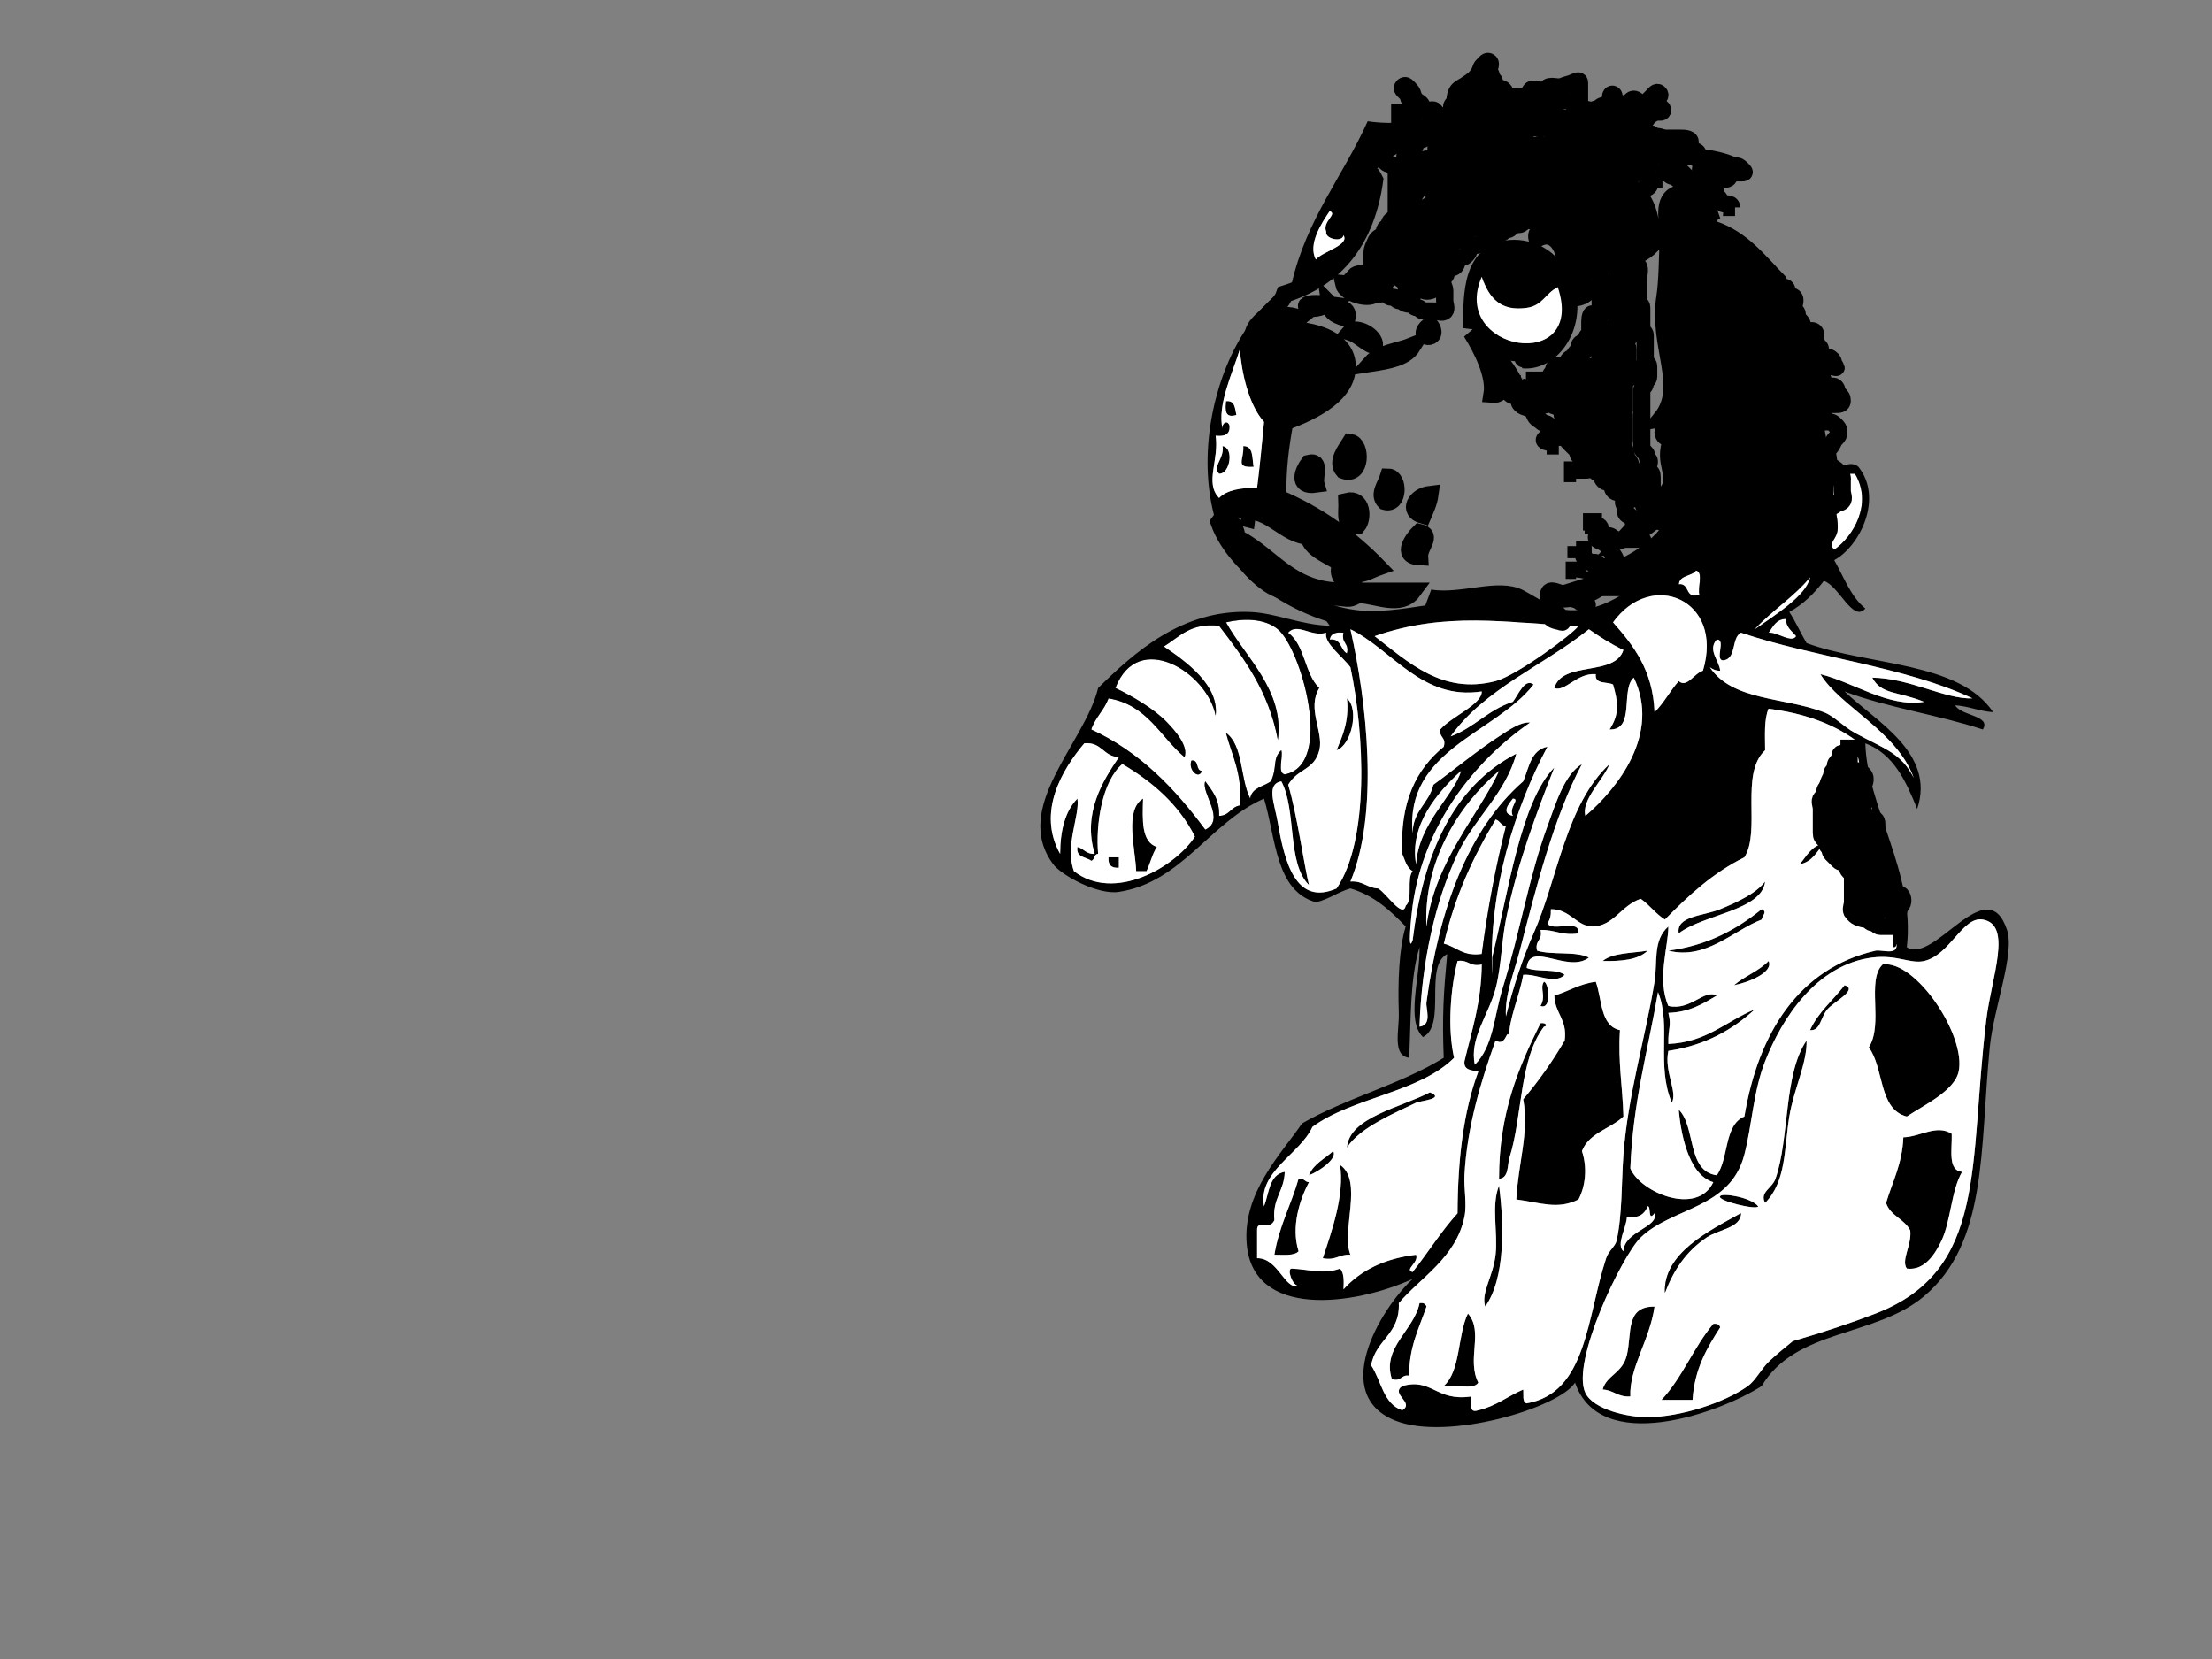 <?xml version="1.0"?><svg width="640" height="480" xmlns="http://www.w3.org/2000/svg">
 <rect width="100%" height="100%" fill="#808080" stroke="none"/>
 <title>Black and white injured dog</title>
 <g>
  <title>Layer 1</title>
  <g>
   <path d="m477.708,71.077c-3.94,4.059 -11.07,4.929 -16.998,7c-0.819,-4.18 -3.521,-6.478 -5.999,-8.999c2.182,4.484 2.992,10.339 3.999,15.998c-1.16,0.839 -2.681,1.319 -4.999,1c1.409,10.085 -5.545,18.682 -12.999,17.998c-0.061,-0.005 0.046,-1.84 0,-2c-7.682,0.349 -10.48,-4.185 -12.999,-8.999c-0.89,0.443 -1.788,0.878 -2,2c0.395,-6.774 -1.014,-21.121 9.999,-22.997c6.173,-1.052 14.022,2.125 15.998,9.999c3.345,-5.873 -0.366,-16.909 -6.999,-12.999c-0.926,-4.521 7.194,-3.304 8.999,-2c0.707,-5.373 -0.791,-8.542 -2,-11.998c4.31,-0.356 7.266,-2.067 8.999,-5c11.47,1.197 17.921,7.41 16.999,20.997zm-26.997,11.999c-3.626,1.829 -4.331,5.344 -8.999,6c-7.5,1.053 -10.89,-2.767 -12.999,-8.999c-9.483,21.726 30.437,28.145 21.998,2.999z" clip-rule="evenodd" fill-rule="evenodd"/>
   <path d="m391.719,80.076c2.268,-2.524 6.621,1.32 8.999,2c-1.775,2.031 -6.423,-1.519 -8.999,-2z" clip-rule="evenodd" fill-rule="evenodd"/>
   <path d="m388.719,82.076c3.675,0.325 5.533,2.466 8.999,3c-1.823,1.757 -8.41,-0.206 -8.999,-3z" clip-rule="evenodd" fill-rule="evenodd"/>
   <path d="m383.72,88.075c-5.297,3.062 -9.604,-1.245 0,0l0,0z" clip-rule="evenodd" fill-rule="evenodd"/>
   <path d="m384.72,88.075c1.494,1.506 5.701,0.299 5,4c-2.376,-0.625 -4.656,-1.345 -5,-4z" clip-rule="evenodd" fill-rule="evenodd"/>
   <path d="m375.721,92.075c-1.706,1.418 -7.015,1.866 -7.999,1c1.915,-2.145 5.213,-2.191 7.999,-1z" clip-rule="evenodd" fill-rule="evenodd"/>
   <path d="m413.716,94.075c3.486,4.682 -5.045,4.026 0,0l0,0z" clip-rule="evenodd" fill-rule="evenodd"/>
   <path d="m390.719,96.074c1.444,-1.701 7.103,0.839 6.999,4c-2.735,-0.931 -4.263,-3.069 -6.999,-4z" clip-rule="evenodd" fill-rule="evenodd"/>
   <path d="m434.714,109.073c-1.467,0.184 1.337,5.385 -3,4.999c0.919,-5.528 -3.003,-13.222 -5.999,-17.998c5.787,5.077 10.474,10.011 12.999,15.998c-1.333,-1.001 -3.019,-1.648 -4,-2.999z" clip-rule="evenodd" fill-rule="evenodd"/>
   <path d="m408.717,100.074c-2.187,3.479 -7.092,4.24 -11.999,5c2.683,-2.984 7.94,-3.393 11.999,-5z" clip-rule="evenodd" fill-rule="evenodd"/>
   <path d="m354.724,116.072c2.637,-0.304 2.579,2.087 3,4c-3.338,1.004 -3.279,-1.388 -3,-4z" clip-rule="evenodd" fill-rule="evenodd"/>
   <path d="m390.719,128.07c3.239,0.42 3.273,9.999 -2,7.999c-2.143,-2.437 0.718,-5.932 2,-7.999z" clip-rule="evenodd" fill-rule="evenodd"/>
   <path d="m353.724,129.07c3.403,0.485 2.187,8.096 -1,7.999c-2.084,-2.202 1.581,-4.294 1,-7.999z" clip-rule="evenodd" fill-rule="evenodd"/>
   <path d="m359.723,129.07c3.032,-0.033 2.491,3.508 3,5.999c-5.54,0.309 -2.749,-1.92 -3,-5.999z" clip-rule="evenodd" fill-rule="evenodd"/>
   <path d="m378.721,134.069c3.613,-0.947 1.395,3.938 2,6c-5.626,0.8 -3.608,-3.849 -2,-6z" clip-rule="evenodd" fill-rule="evenodd"/>
   <path d="m536.701,137.069c5.19,8.618 -0.424,18.114 -5.999,21.997c-2.058,-2.101 0.771,-2.715 1,-6c0.354,-5.07 -3.695,-12.965 1,-15.998c1.333,0.001 2.666,0.001 3.999,0.001z" fill="#FFFFFF" clip-rule="evenodd" fill-rule="evenodd"/>
   <path d="m401.718,138.069c3.017,0.047 3.101,8.167 -1,6.999c-2.005,-1.989 0.315,-4.76 1,-6.999z" clip-rule="evenodd" fill-rule="evenodd"/>
   <path d="m413.716,143.068c-0.329,2.337 -1.202,4.131 -2,6c-4.606,-1.271 -2.014,-5.546 2,-6z" clip-rule="evenodd" fill-rule="evenodd"/>
   <path d="m389.719,145.068c4.449,-1.099 4.766,4.939 3,7c-3.986,0.652 -2.865,-3.802 -3,-7z" clip-rule="evenodd" fill-rule="evenodd"/>
   <path d="m481.708,148.068c-3.702,2.963 -7.073,6.258 -11.998,7.999c2.927,-3.304 8.131,-8.882 11.998,-7.999z" clip-rule="evenodd" fill-rule="evenodd"/>
   <path d="m410.717,154.067c3.844,0.879 -0.178,4.017 0,6.999c-5.701,-0.254 -1.581,-5.471 0,-6.999z" clip-rule="evenodd" fill-rule="evenodd"/>
   <path d="m482.708,154.067c0.179,5.625 -11.287,13.229 -17.998,11.999c7.396,-2.604 13.587,-6.411 17.998,-11.999z" clip-rule="evenodd" fill-rule="evenodd"/>
   <path d="m393.719,171.065c5,0 9.999,0 14.998,0c-3.466,4.686 -10.593,1.124 -14.998,1c-1.797,-0.051 -2.104,1.148 -4,1c-13.901,-1.088 -24.56,-8.036 -30.996,-16.998c9.726,5.272 14.895,15.102 29.996,14.998c2.916,-1.71 -2.265,-3.639 -1,-6.999c2.226,2.107 2.755,5.911 6,6.999z" clip-rule="evenodd" fill-rule="evenodd"/>
   <path d="m490.707,165.065c2.236,0.431 0.405,4.928 1,7c-4.426,1.426 -2.616,-3.384 -5.999,-3c0.239,-2.76 3.717,-2.281 4.999,-4z" fill="#FFFFFF" clip-rule="evenodd" fill-rule="evenodd"/>
   <path d="m463.71,169.065c-3.436,3.853 -11.752,4.877 -16.998,4c5.905,-0.643 13.33,-4.377 16.998,-4z" clip-rule="evenodd" fill-rule="evenodd"/>
   <path d="m371.722,224.058c-2.236,-0.431 -0.405,-4.928 -1,-6.999c-2.667,2.466 -1.042,4.766 -3,8.999c-2.108,1.558 -5.544,1.788 -6,4.999c-2.957,-5.709 -1.955,-15.375 -6.999,-18.998c1.715,6.617 4.836,11.829 4,20.998c-2.6,0.4 -3.016,2.983 -5.999,3c0.168,-4.835 -2.04,-7.293 -4,-9.999c-1.376,3.27 6.082,11.119 0,13.998c-8.802,-11.862 -18.846,-22.482 -32.996,-28.996c1.162,-3.505 3.747,-5.585 5,-8.999c11.182,1.816 14.933,11.064 21.997,16.998c1.153,-3.232 -2.653,-7.539 -5,-9.999c-3.84,-4.026 -10.21,-7.688 -14.998,-9.999c6.498,-17.018 26.554,-4.554 28.997,7.999c1.041,-8.716 -8.423,-15.567 -14.998,-19.998c4.535,-2.797 7.716,-6.949 15.998,-6c7.229,9.436 14.367,18.962 16.998,32.996c1.936,-14.273 -9.424,-23.901 -14.998,-33.996c4.859,-1.146 11.025,-1.264 14.998,2c6.649,5.464 16.425,39.27 2,41.996zm-23.997,-1c-1.889,-0.11 -0.694,-3.306 -3,-2.999c-1.059,2.535 2.105,5.699 3,2.999z" fill="#FFFFFF" clip-rule="evenodd" fill-rule="evenodd"/>
   <path d="m516.704,179.064c0.111,2.554 1.833,3.5 2.999,4.999c-1.302,2.196 -5.404,-1.182 -7.999,-1c1.286,-1.713 2.068,-3.931 5,-3.999z" fill="#FFFFFF" clip-rule="evenodd" fill-rule="evenodd"/>
   <path d="m388.719,183.063c-0.725,3.058 1.725,2.941 1,5.999c-1.995,-1.005 -1.578,-4.421 -5,-4c0.242,-1.758 1.721,-2.278 4,-1.999z" fill="#FFFFFF" clip-rule="evenodd" fill-rule="evenodd"/>
   <path d="m389.719,202.061c3.632,3.134 1.276,13.562 -3,14.998c1.739,-4.261 3.651,-8.349 3,-14.998z" clip-rule="evenodd" fill-rule="evenodd"/>
   <path d="m344.725,220.059c2.306,-0.307 1.111,2.889 3,2.999c-0.895,2.7 -4.059,-0.464 -3,-2.999z" clip-rule="evenodd" fill-rule="evenodd"/>
   <path d="m331.727,252.055c-1,0 -2,0 -3,0c-0.213,-6.354 -3.447,-17.796 2,-20.998c-0.177,6.177 -0.539,12.537 4,13.998c-1.345,1.989 -1.907,4.761 -3,7z" clip-rule="evenodd" fill-rule="evenodd"/>
   <path d="m432.714,237.056c1.313,0.354 1.573,1.761 3,2c-2.967,11.697 -5.317,24.013 -6.999,36.995c-5.443,0.777 -7.271,-2.06 -10.999,-2.999c3.173,-13.824 8.602,-25.393 14.998,-35.996z" fill="#FFFFFF" clip-rule="evenodd" fill-rule="evenodd"/>
   <path d="m527.702,244.056c-2.02,2.312 -3.322,5.343 -6.999,5.999c2.019,-2.313 3.323,-5.343 6.999,-5.999z" clip-rule="evenodd" fill-rule="evenodd"/>
   <path d="m320.728,248.055c1,0 2,0 3,0c0,1 0,2 0,3c-2.182,0.181 -3.182,-0.818 -3,-3z" clip-rule="evenodd" fill-rule="evenodd"/>
   <path d="m510.705,255.054c-0.91,8.43 -17.859,9.466 -24.997,14.998c-0.849,-5.07 7.171,-5.014 11.998,-6.999c5.305,-2.181 10.392,-4.605 12.999,-7.999z" clip-rule="evenodd" fill-rule="evenodd"/>
   <path d="m509.705,263.053c1.78,0.733 0.144,1.818 0,3c-8.255,3.16 -16.121,11.763 -26.997,8.999c11.469,-1.529 19.804,-6.192 26.997,-11.999z" clip-rule="evenodd" fill-rule="evenodd"/>
   <path d="m476.708,275.052c-2.672,2.66 -7.562,3.103 -12.998,2.999c2.891,-2.441 8.448,-2.218 12.998,-2.999z" clip-rule="evenodd" fill-rule="evenodd"/>
   <path d="m511.704,278.051c1.527,3.229 -5.764,6.207 -9.998,6.999c3.039,-2.626 7.227,-4.103 9.998,-6.999z" clip-rule="evenodd" fill-rule="evenodd"/>
   <path d="m551.699,323.045c-8.242,-2.09 -6.553,-14.11 -10.998,-19.997c4.339,-6.815 -0.768,-19.361 3.999,-23.997c9.574,-1.347 24.243,20.6 21.997,30.996c-1.223,5.66 -10.316,9.824 -14.998,12.998z" clip-rule="evenodd" fill-rule="evenodd"/>
   <path d="m446.712,284.05c1.445,0.24 2.324,8.229 -1,7c1.734,-2.976 -0.323,-5.073 1,-7z" clip-rule="evenodd" fill-rule="evenodd"/>
   <path d="m461.71,284.05c1.887,5.113 1.226,12.772 6.999,13.999c-0.611,9.276 0.78,16.551 1,24.996c-3.764,3.569 -9.972,4.693 -11.999,9.999c1.604,4.838 1.02,10.178 -1,13.998c-6.067,3.076 -11.122,0.867 -17.997,0c0.491,-10.276 3.756,-19.312 2,-28.996c4.434,-5.231 8.441,-10.891 11.999,-16.998c0.833,-6.165 -2.866,-7.8 -3,-12.998c4.119,-1.214 7.259,-3.406 11.998,-4z" clip-rule="evenodd" fill-rule="evenodd"/>
   <path d="m533.702,285.05c4.045,1.236 -3.111,4.76 -5,6.999c-2.039,2.42 -1.978,6.271 -4.999,6c2.395,-5.27 6.682,-8.648 9.999,-12.999z" clip-rule="evenodd" fill-rule="evenodd"/>
   <path d="m445.712,296.049c1.786,-0.282 2.052,0.945 1,1c-7.198,9.461 -6.154,25.842 -9.999,37.995c-0.62,1.96 -0.098,5.842 -3,5.999c-0.022,-19.019 5.698,-32.298 11.999,-44.994z" clip-rule="evenodd" fill-rule="evenodd"/>
   <path d="m522.703,301.048c0.208,6.461 -3.736,14.174 -4.999,21.997c-1.494,9.252 -0.86,18.776 -6.999,24.997c-1.688,-3.131 2.016,-4.189 2.999,-6.999c4.101,-11.715 2.308,-30.292 8.999,-39.995z" clip-rule="evenodd" fill-rule="evenodd"/>
   <path d="m413.716,316.046c4.64,1.864 -2.909,2.47 -4,3c-5.854,2.845 -16.444,7.202 -19.998,12.998c0.565,-8.776 15.696,-11.628 23.998,-15.998z" clip-rule="evenodd" fill-rule="evenodd"/>
   <path d="m564.698,328.045c0.153,4.513 -1.253,10.585 2.999,10.998c-3.169,5.402 -3.234,14.243 -5.999,19.998c-1.698,3.534 -4.749,8.703 -9.999,7.999c-1.725,-2.455 1.453,-6.689 1,-10.999c-1.641,-3.358 -5.773,-4.226 -6.999,-7.999c1.849,-6.15 4.689,-11.308 4.999,-18.997c4.662,-0.043 9.63,-3.856 13.999,-1z" clip-rule="evenodd" fill-rule="evenodd"/>
   <path d="m385.72,333.044c1.393,2.111 -4.062,5.899 -6.999,6.999c1.325,-3.34 4.577,-4.754 6.999,-6.999z" clip-rule="evenodd" fill-rule="evenodd"/>
   <path d="m387.72,337.044c6.805,4.61 0.225,19.194 3,25.996c-3.22,-0.22 -4.231,1.769 -7.999,1c2.615,-7.878 6.32,-18.316 4.999,-26.996z" clip-rule="evenodd" fill-rule="evenodd"/>
   <path d="m375.721,341.043c1.615,-0.281 1.721,0.945 3,1c-2.707,5.128 -5.22,12.922 -3,19.997c-1.289,1.378 -4.343,0.99 -6.999,1c1.357,-8.308 4.859,-14.472 6.999,-21.997z" clip-rule="evenodd" fill-rule="evenodd"/>
   <path d="m433.714,343.043c1.417,10.802 1.94,26.648 -4,34.995c-1.275,-4.016 2.262,-8.592 3,-14.998c0.738,-6.411 -1.328,-14.237 1,-19.997z" clip-rule="evenodd" fill-rule="evenodd"/>
   <path d="m508.705,349.042c-0.409,1.154 -12.306,-1.692 -10.999,-3c0.923,-0.923 8.956,0.4 10.999,3z" clip-rule="evenodd" fill-rule="evenodd"/>
   <path d="m410.717,377.04c1.162,-0.163 1.779,0.221 2,0.999c-2.104,6.229 -5.058,11.606 -4.999,19.998c-2.409,-0.409 -2.174,1.826 -5,1c-2.989,-9.145 6.436,-14.114 7.999,-21.997z" clip-rule="evenodd" fill-rule="evenodd"/>
   <path d="m478.708,378.039c-1.364,9.694 -7.336,17.634 -6.999,25.997c-3.601,0.268 -4.819,-1.847 -7.999,-2c1.107,-4.195 5.729,-4.626 6.999,-9.998c1.482,-6.267 -0.475,-14.098 7.999,-13.999z" clip-rule="evenodd" fill-rule="evenodd"/>
   <path d="m424.715,380.039c4.638,5.258 -0.451,13.211 3,19.998c-1.386,2.279 -6.959,0.372 -9.999,0.999c4.946,-4.386 3.951,-14.712 6.999,-20.997z" clip-rule="evenodd" fill-rule="evenodd"/>
   <path d="m495.707,383.039c1.162,-0.163 1.778,0.221 1.999,1c-3.76,5.905 -7.424,11.907 -7.999,20.997c-2.999,0 -5.999,0 -8.999,0c6.002,-6.33 9.343,-15.321 14.999,-21.997z" clip-rule="evenodd" fill-rule="evenodd"/>
   <path stroke-linejoin="null" stroke-linecap="null" stroke-dasharray="null" stroke-width="5" stroke="#000000" d="m485.708,56.079c-5.284,1.398 -2.854,8.456 -3,11.999c-0.254,6.185 -0.252,13.184 -1,17.998c-2.183,14.054 6.375,25.853 -1,34.996c4.402,-0.78 -3.121,5.014 3,5.999c-2.848,7.212 2.078,10.013 -1,14.998c2.182,0.182 3.182,-0.818 3,-3c1.703,2.229 1.123,6.975 -4,6.999c1.223,1.444 3.816,1.517 5,3c2.352,-0.315 0.593,-4.74 3.999,-4c-0.801,3.866 -3.106,6.226 -5.999,7.999c0.904,2.71 3.681,-0.842 3.999,-2c1.594,4.949 -5.555,9.76 -7.999,13.998c4.197,-1.135 6.146,-4.52 7.999,-7.999c2.497,0.692 -1.855,2.667 -1,5c-11.074,6.796 -19.24,17.067 -32.995,16.998c-5.851,-0.03 -9.792,-3.182 -14.999,-6c-6.169,-3.338 -16.62,1.457 -25.997,0c6.214,3.911 22.007,-2.262 29.996,4c-4.013,2.178 -6.34,-0.665 -9.999,-1c-13.402,-1.227 -28.202,4.354 -40.995,3c-15.517,-1.643 -35.068,-14.163 -39.995,-27.997c1.703,-2.596 2.335,4.252 4.999,4c0.159,-3.282 -4.472,-4.409 -2,-6.999c2.487,-0.154 3.095,1.571 5,2c0.163,-1.162 -0.221,-1.779 -1,-2c7.205,-1.576 12.429,7.14 18.998,6.999c0.29,4.821 9.446,6.436 12.999,10.999c3.1,0.101 4.777,-1.222 6.999,-2c-8.037,-8.294 -17.48,-15.183 -28.997,-19.998c-0.216,-8.215 0.753,-15.245 2,-21.998c8.514,-3.11 18.891,-8.303 17.998,-16.998c-0.961,-9.356 -17.182,-11.516 -26.997,-7.999c-0.657,-3.682 7.421,-7.225 8.999,-11.999c15.006,-4.658 23.567,-15.762 25.997,-32.996c-1.286,-2.589 -2.067,-3.142 -5,-2c8.812,-7.204 18.768,-15.294 33.996,-16.998c28.011,-3.133 61.082,8.55 67.992,28.997c-2.633,1.59 -6.659,-3.971 -8.998,-5.998zm-97.988,107.987c-1.266,3.36 3.916,5.289 1,6.999c-15.102,0.104 -20.271,-9.726 -29.996,-14.998c6.437,8.961 17.095,15.909 30.996,16.998c1.895,0.148 2.202,-1.05 4,-1c4.405,0.124 11.532,3.686 14.998,-1c-4.999,0 -9.999,0 -14.998,0c-3.246,-1.088 -3.775,-4.892 -6,-6.999zm72.99,-113.986c-1.733,2.933 -4.689,4.643 -8.999,5c1.209,3.457 2.707,6.625 2,11.998c-1.805,-1.304 -9.925,-2.521 -8.999,2c6.633,-3.911 10.344,7.126 6.999,12.999c-1.976,-7.874 -9.825,-11.051 -15.998,-9.999c-11.013,1.876 -9.604,16.223 -9.999,22.997c0.211,-1.122 1.11,-1.557 2,-2c2.519,4.814 5.316,9.348 12.999,8.999c0.046,0.16 -0.061,1.994 0,2c7.454,0.684 14.408,-7.913 12.999,-17.998c2.318,0.319 3.839,-0.161 4.999,-1c-1.007,-5.659 -1.817,-11.514 -3.999,-15.998c2.479,2.521 5.18,4.819 5.999,8.999c5.928,-2.071 13.058,-2.941 16.998,-7c0.921,-13.587 -5.53,-19.8 -16.999,-20.997zm-59.992,31.996c-2.377,-0.68 -6.73,-4.524 -8.999,-2c2.576,0.481 7.224,4.031 8.999,2zm-3,3c-3.466,-0.533 -5.324,-2.675 -8.999,-3c0.589,2.794 7.176,4.757 8.999,3zm-13.998,2.999c-9.604,-1.245 -5.297,3.062 0,0l0,0zm5.999,4c0.701,-3.701 -3.505,-2.494 -5,-4c0.345,2.655 2.625,3.375 5,4zm-21.997,1c0.984,0.866 6.293,0.418 7.999,-1c-2.786,-1.191 -6.084,-1.145 -7.999,1zm45.994,1c-5.045,4.026 3.486,4.682 0,0l0,0zm-15.998,5.999c0.104,-3.16 -5.555,-5.7 -6.999,-4c2.736,0.931 4.264,3.069 6.999,4zm40.995,11.998c-2.524,-5.987 -7.212,-10.921 -12.999,-15.998c2.996,4.775 6.918,12.469 5.999,17.998c4.337,0.386 1.533,-4.815 3,-4.999c0.982,1.351 2.668,1.998 4,2.999zm-41.995,-6.999c4.907,-0.76 9.812,-1.521 11.999,-5c-4.059,1.608 -9.316,2.017 -11.999,5zm-7.999,30.996c5.273,2 5.239,-7.579 2,-7.999c-1.282,2.067 -4.143,5.562 -2,7.999zm-7.999,4c-0.605,-2.062 1.614,-6.946 -2,-6c-1.607,2.151 -3.625,6.8 2,6zm19.998,4.999c4.101,1.168 4.017,-6.952 1,-6.999c-0.685,2.239 -3.005,5.01 -1,6.999zm10.998,4c0.798,-1.869 1.671,-3.662 2,-6c-4.014,0.454 -6.606,4.729 -2,6zm-18.997,2.999c1.767,-2.06 1.449,-8.099 -3,-7c0.135,3.199 -0.986,7.653 3,7zm76.99,4c4.925,-1.741 8.296,-5.036 11.998,-7.999c-3.866,-0.883 -9.07,4.695 -11.998,7.999zm-58.992,4.999c-0.178,-2.982 3.844,-6.12 0,-6.999c-1.581,1.528 -5.701,6.745 0,6.999zm53.992,4.999c6.711,1.23 18.177,-6.373 17.998,-11.999c-4.41,5.589 -10.601,9.396 -17.998,11.999zm-17.997,6.999c5.246,0.877 13.562,-0.146 16.998,-4c-3.668,-0.376 -11.093,3.358 -16.998,4z" fill="none" clip-rule="evenodd" fill-rule="evenodd"/>
   <path d="m533.702,200.061c8.833,8.553 26.41,17.718 20.997,33.996c-3.259,-8.073 -6.784,-15.879 -14.998,-18.998c0.483,18.578 14.51,37.4 11.998,58.993c8.03,5.118 23.136,-22.51 28.997,-5c2.322,6.939 -3.892,22.662 -5,33.996c-2.88,29.461 -0.559,56.421 -18.997,71.991c-14.055,11.868 -37.125,9.338 -46.994,25.996c-12.404,7.922 -46.82,20.156 -53.993,-0.999c-4.611,7.283 -36.911,17.013 -51.994,10.998c-18.844,-7.515 -4.687,-31.942 4.999,-40.995c-17.134,7.766 -46.119,11.488 -47.994,-9.998c-1.302,-14.915 9.982,-26.182 15.998,-34.996c12.664,-7.333 28.671,-11.323 40.995,-18.997c-0.469,-12.111 -0.058,-18.513 1,-29.997c-6.812,3.521 -0.088,20.576 -7,23.997c-5,-4.787 -0.795,-17.152 -1,-25.996c-2.779,8.886 -2.464,20.866 -3,31.996c-5.003,-0.631 -2.831,-7.956 -3,-12.999c-0.289,-8.611 0.013,-18.564 2,-24.997c-4.434,-4.564 -9.053,-8.944 -15.998,-10.998c-3.639,1.026 -6.185,3.147 -9.999,3.999c-11.697,-3.301 -11.536,-18.46 -14.998,-29.996c-15.658,6.86 -23.789,24.196 -41.995,26.997c-6.132,0.943 -16.638,-4.826 -18.998,-7.999c-12.19,-16.394 9.065,-34.905 12.999,-50.994c10.457,-10.27 24.292,-22.801 43.994,-21.998c7.563,0.309 14.534,3.749 22.997,4c-4.342,-7.179 -12.935,-5.825 -18.998,-9.999c-26.789,-18.443 -18.135,-73.322 7.999,-88.989c4.287,-18.71 14.863,-31.132 21.998,-46.994c15.381,2.35 26.042,-4.93 43.994,-4c25.067,1.299 51.376,9.202 56.993,32.996c8.934,3.065 14.062,9.935 19.998,15.998c4.706,17.958 10.267,35.061 12.998,54.993c1.387,1.764 5.166,-2.493 7.999,0c7.347,9.229 0.235,23.134 -6.999,26.997c2.784,4.882 4.769,10.562 8.999,13.999c-3.582,4.187 -7.581,-6.562 -11.999,-7.999c-2.752,3.58 -5.911,6.754 -9.998,8.999c1.854,2.812 3.258,6.074 4.999,8.999c18.036,6.627 44.082,5.245 53.993,19.998c-4.049,-0.284 -6.95,-1.716 -10.999,-2c1.633,3.072 10.535,2.951 8,7c-12.782,-4.215 -27.665,-6.33 -39.993,-11zm-38.995,-137.982c-6.91,-20.446 -39.98,-32.13 -67.992,-28.997c-15.228,1.704 -25.184,9.794 -33.996,16.998c2.932,-1.142 3.714,-0.589 5,2c-2.43,17.234 -10.99,28.338 -25.997,32.996c-1.578,4.773 -9.656,8.316 -8.999,11.999c9.815,-3.517 26.036,-1.357 26.997,7.999c0.893,8.695 -9.484,13.887 -17.998,16.998c-1.247,6.753 -2.216,13.782 -2,21.998c11.517,4.815 20.959,11.703 28.997,19.998c-2.222,0.777 -3.899,2.1 -6.999,2c-3.553,-4.563 -12.708,-6.178 -12.999,-10.999c-6.569,0.141 -11.792,-8.575 -18.998,-6.999c0.779,0.221 1.163,0.837 1,2c-1.904,-0.429 -2.512,-2.154 -5,-2c-2.472,2.59 2.158,3.717 2,6.999c-2.664,0.252 -3.296,-6.596 -4.999,-4c4.927,13.833 24.478,26.354 39.995,27.997c12.793,1.354 27.593,-4.226 40.995,-3c3.659,0.334 5.986,3.177 9.999,1c-7.989,-6.262 -23.782,-0.088 -29.996,-4c9.377,1.457 19.827,-3.338 25.997,0c5.207,2.817 9.148,5.97 14.999,6c13.755,0.069 21.921,-10.202 32.995,-16.998c-0.855,-2.332 3.497,-4.308 1,-5c-1.854,3.479 -3.802,6.864 -7.999,7.999c2.444,-4.238 9.593,-9.049 7.999,-13.998c-0.318,1.158 -3.095,4.709 -3.999,2c2.893,-1.773 5.198,-4.133 5.999,-7.999c-3.406,-0.74 -1.647,3.685 -3.999,4c-1.184,-1.483 -3.777,-1.556 -5,-3c5.123,-0.024 5.703,-4.771 4,-6.999c0.182,2.181 -0.818,3.181 -3,3c3.078,-4.985 -1.848,-7.786 1,-14.998c-6.121,-0.985 1.402,-6.779 -3,-5.999c7.375,-9.143 -1.183,-20.942 1,-34.996c0.748,-4.814 0.746,-11.813 1,-17.998c0.146,-3.542 -2.284,-10.601 3,-11.999c2.338,2.025 6.364,7.586 8.998,5.998zm-113.987,12.998c1.996,-2.371 9.822,-4.131 7.999,-6.999c-0.415,2.221 -5.482,0.96 -4.999,-1c-1.267,-3.048 3.418,-5.091 1,-5.999c-2.157,3.2 -6.432,9.532 -4,13.998zm-27.996,68.991c2.287,-2.379 6.434,-2.898 10.999,-3c0.785,-6.214 1.387,-12.611 2,-18.998c-4.563,-5.036 -6.549,-14.777 -6.999,-20.997c-2.02,6.657 -6.607,16.042 -5,22.997c-0.299,-1.625 1.35,-2.697 2,-1c0.301,2.635 -1.385,3.282 -4,3c1.059,7.006 -3.233,13.692 1,17.998zm179.978,-6.999c-4.695,3.033 -0.646,10.928 -1,15.998c-0.229,3.285 -3.058,3.898 -1,6c5.575,-3.883 11.189,-13.379 5.999,-21.997c-1.333,-0.001 -2.666,-0.001 -3.999,-0.001zm-46.994,31.996c3.383,-0.384 1.573,4.426 5.999,3c-0.595,-2.072 1.236,-6.569 -1,-7c-1.282,1.719 -4.76,1.24 -4.999,4zm21.997,12.998c5.661,-4.013 14.939,-9.712 15.998,-14.998c-4.655,5.678 -11.041,9.623 -15.998,14.998zm-21.997,14.999c2.383,2.089 4.407,-2.242 6.999,-3c6.229,-20.744 -15.13,-29.385 -25.997,-13.998c5.93,6.735 11.519,13.811 11.999,25.997c2.691,-2.642 4.492,-6.173 6.999,-8.999zm-115.986,-14.999c-3.973,-3.264 -10.139,-3.146 -14.998,-2c5.574,10.094 16.934,19.723 14.998,33.996c-2.63,-14.034 -9.769,-23.561 -16.998,-32.996c-8.282,-0.949 -11.463,3.202 -15.998,6c6.575,4.431 16.039,11.282 14.998,19.998c-2.442,-12.553 -22.499,-25.017 -28.997,-7.999c4.788,2.311 11.158,5.973 14.998,9.999c2.347,2.46 6.152,6.767 5,9.999c-7.064,-5.934 -10.815,-15.182 -21.997,-16.998c-1.253,3.414 -3.838,5.494 -5,8.999c14.15,6.514 24.194,17.134 32.996,28.996c6.082,-2.879 -1.376,-10.729 0,-13.998c1.959,2.706 4.167,5.164 4,9.999c2.983,-0.017 3.399,-2.6 5.999,-3c0.837,-9.169 -2.284,-14.38 -4,-20.998c5.044,3.622 4.042,13.289 6.999,18.998c0.456,-3.211 3.891,-3.441 6,-4.999c1.957,-4.233 0.332,-6.533 3,-8.999c0.595,2.071 -1.236,6.568 1,6.999c14.425,-2.727 4.649,-36.533 -2,-41.996zm62.992,14.999c6.108,-1.592 22.631,-13.806 23.997,-15.998c-0.093,0.15 -0.858,-0.12 -0.999,0c-20.014,-0.817 -37.238,-4.223 -57.993,3c9.719,7.474 19.625,17.004 34.995,12.998zm78.99,-13.999c2.595,-0.183 6.697,3.195 7.999,1c-1.166,-1.5 -2.888,-2.445 -2.999,-4.999c-2.932,0.068 -3.714,2.286 -5,3.999zm-129.984,15.999c-3.703,5.996 1.328,12.745 0,17.998c-1.484,5.868 -6.193,5.186 -8.999,9.999c2.527,8.479 4.523,22.797 6,28.996c-6.412,-6.253 -3.54,-21.79 -7.999,-29.996c-4.471,0.867 -1.98,6.294 -1,11.998c1.947,11.326 5.188,24.176 16.998,18.998c9.556,-14.023 8.042,-44.92 4,-63.992c-2.236,-3.066 -7.818,-7.096 -6.999,-9.999c-4.392,1.334 -8.264,-2.992 -10.999,0c4.869,3.462 4.717,11.946 8.998,15.998zm8.999,-16.999c4.762,21.065 8.341,52.965 0,72.991c3.6,-0.267 4.819,1.847 7.999,2c2.247,1.157 7.176,8.93 7.999,4.999c2.188,-1.811 0.17,-7.829 2,-9.998c-1.707,-0.96 -2.191,-3.142 -3,-5c-0.755,-15.087 4.097,-24.565 11.999,-30.996c0.826,-2.826 -1.409,-2.59 -1,-4.999c3.243,-3.772 12.083,-7.227 11.999,-10.999c-17.344,2.675 -25.89,-12.103 -37.996,-17.998zm67.991,53.994c9.515,-8.11 21.751,-23.835 13.998,-39.996c-3.927,3.406 0.539,15.204 -6.999,14.999c3.012,-4.679 2.396,-8.054 1,-12.999c-1.742,-0.924 -5.366,0.034 -4.999,-3c-5.464,-0.462 -8.908,5.295 -11.999,4c2.333,-8 17.475,-3.19 19.998,-10.999c-3.612,-1.721 -6.855,-3.81 -9.999,-6c-13.122,10.542 -30.151,17.176 -39.995,30.996c6.822,-2.511 10.908,-7.757 17.998,-9.999c1.556,-2.04 3.497,-7.002 5.999,-5c-11.099,14.232 -37.178,18.812 -34.996,42.995c0.076,-6.59 4.751,-8.581 6,-13.998c6.231,-4.53 12.859,-10.037 18.998,-13.999c2.779,-1.793 6.217,-4.275 8.999,-4c-16.101,11.105 -30.759,29.575 -33.996,52.993c-0.417,3.022 -1.542,14.317 0,9.999c3.062,-24.936 11.579,-44.414 29.997,-53.993c-3.092,11.525 -12.103,18.619 -16.998,28.996c-6.431,13.633 -10.419,31.202 -10.999,49.994c3.783,-0.51 1.767,-5.27 2,-6.999c3.625,-26.942 11.957,-49.979 27.997,-63.992c1.681,-3.985 2.233,-9.099 7,-9.999c-9.262,17.403 -17.114,41.544 -15.999,65.992c0,-1.667 0,-3.333 0,-5c4.725,-18.957 8.201,-44.975 17.998,-54.993c-5.079,12.936 -10.831,28.096 -13.998,43.995c-1.311,6.581 -1.355,13.796 -3,19.997c-2.037,7.682 -7.637,14.368 -5.999,21.997c5.391,-5.287 5.564,-14.172 7.999,-21.997c5.048,-16.227 7.675,-32.508 12.999,-46.994c2.465,-6.708 4.896,-14.931 9.998,-17.998c-8.133,15.258 -13.357,36.058 -17.998,53.994c-1.708,6.604 -4.369,12.796 -4,18.997c2.103,-8.548 4.953,-17.13 7.999,-23.997c6.952,-15.67 9.383,-37.369 21.997,-48.994c-1.953,4.735 -8.238,10.406 -7,15.002zm-73.99,-50.994c3.421,-0.422 3.005,2.995 5,4c0.725,-3.058 -1.725,-2.941 -1,-5.999c-2.28,-0.28 -3.759,0.24 -4,1.999zm185.977,16.998c-19.46,-9.203 -45.553,-11.773 -66.992,-18.998c-2.816,1.515 -1.217,7.448 -4.999,7.999c-2.83,0.164 0.831,-6.164 -2,-6c-2.725,3.019 0.692,5.958 1,8.999c-1.376,0.043 -2.195,-0.471 -2.999,-1c6.514,9.74 21.299,8.575 32.995,12.999c2.913,1.102 5.619,4.147 8.999,5.999c8.295,4.544 13.381,5.72 16.998,12.999c-4.838,-13.496 -21.356,-20.634 -26.996,-29.996c9.658,2.346 19.616,9.705 29.996,7.999c-7.69,-3.12 -12.389,-2.042 -14.998,-7c10.872,0.134 21.024,6.296 28.996,6zm-22.997,71.991c0.319,-5.249 -1.239,-3.6 2,-9.999c-1.812,-16.702 -10.343,-31.268 -12.999,-49.994c-6.557,-4.775 -14.942,-7.721 -24.997,-8.999c-1.33,3.002 -1.016,7.649 -0.999,11.999c-7.392,6.788 -1.148,23.387 -6,30.996c-9.172,4.493 -16.215,11.115 -22.997,17.998c-2.682,-1.651 -4.426,-4.239 -6.999,-5.999c-5.729,1.903 -7.851,7.978 -13.998,7.998c-4.472,0.016 -6.449,-5.058 -11.998,-4.999c0.074,1.742 -0.224,3.109 -1,4c1.188,2.811 9.465,-1.467 8.998,2.999c-4.737,0.738 -6.874,-1.124 -10.998,-1c0.725,3.059 -1.725,2.941 -1,6c4.299,1.367 11.27,0.062 14.998,1.999c-6.037,4.712 -17.226,-5.083 -17.998,3c3.016,1.317 8.565,0.101 10.999,2c-2.964,2.897 -8.232,-0.384 -11.999,0c-1.076,6.095 -4.407,13.553 -4,17.997c-0.872,-2.956 -0.794,3.023 -4,1c-4.204,11.694 -8.263,24.968 -8.999,38.995c-0.203,3.874 0.755,8.298 0,11.999c-2.415,11.835 -12.676,17.554 -18.998,24.997c0.401,9.066 -6.757,10.573 -7.999,17.997c2.941,4.392 3.488,11.177 8.999,12.999c3.666,-2.229 -3.515,-4.62 0,-7c8.6,-2.46 9.772,4.577 19.998,3c0.228,1.771 -1.008,5.008 2,4c5.14,-1.193 8.564,-4.102 12.999,-6c0.17,1.496 -0.357,3.69 1,4c17.46,-3.007 17.4,-25.056 22.997,-41.995c0.713,-2.156 2.646,-3.437 3,-4.999c1.688,-7.462 1.415,-17.149 2,-24.997c1.283,-17.214 6.457,-34.298 8.999,-49.994c0.924,-5.707 -0.584,-11.928 3.999,-15.998c0.012,5.746 -3.378,15.325 0,22.998c6.491,1.464 10.312,-4.983 13.998,-3c-3.974,2.358 -7.86,4.805 -13.998,4.999c0.981,4.087 -0.11,4.041 0,8.999c11.177,-0.488 16.712,-6.618 24.997,-9.999c-6.45,5.882 -14.269,10.396 -24.997,11.999c-1.288,5.984 2.749,11.875 1,14.998c-4.569,-10.794 -0.087,-22.617 -3.999,-31.996c-2.875,16.79 -7.302,32.027 -7.999,50.994c2.782,6.899 19.311,13.906 23.997,3.999c-7.487,-2.188 -9.503,-15.149 -9.999,-20.997c5.04,4.958 2.23,17.767 10.998,18.997c3.522,-4.811 2.063,-14.601 7.999,-16.998c4.032,-24.203 15.77,-42.931 37.995,-47.993c1.624,-0.37 6.548,1.564 6,-2c-0.057,0.61 -0.15,1.184 -1,1zm-223.972,-54.993c-4.525,-0.141 -4.883,-4.449 -9.999,-4c-6.364,7.511 -13.786,19.872 -7,31.996c0.033,-6.966 1.529,-12.47 5,-15.998c0.775,4.842 -3.752,13.712 -1,20.998c11.637,9.034 29.107,-1.062 34.996,-9.999c-4.68,-9.318 -12.215,-15.781 -20.997,-20.998c-5.873,4.933 -7.759,17.58 -6.999,25.997c-1.322,0.012 -0.914,1.753 -2,2c-1.485,-1.181 -4.467,-0.865 -4,-4c1.904,0.43 2.512,2.154 5,2c-3.566,-11.826 2.384,-21.184 6.999,-27.996zm85.989,30.996c0.731,-11.94 10.925,-19.73 12.999,-26.997c-6.65,6.022 -15.034,15.622 -12.999,26.997zm2.999,17.997c2.371,-18.962 15.378,-32.612 20.998,-44.994c-11.569,9.764 -21.91,26.082 -20.998,44.994zm24.997,-31.995c-1.298,-2.48 2.23,-4.853 0,-5c-1.154,1.503 -3.509,4.211 0,5zm-19.997,36.995c3.727,0.939 5.556,3.776 10.999,2.999c1.682,-12.982 4.032,-25.298 6.999,-36.995c-1.427,-0.239 -1.687,-1.646 -3,-2c-6.396,10.603 -11.825,22.172 -14.998,35.996zm124.984,106.987c32.535,-12.568 26.865,-43.316 31.996,-84.989c1.548,-12.572 7.625,-27.483 -0.999,-28.996c-5.859,-1.027 -9.476,10.282 -16.998,11.998c-3.978,0.907 -7.821,-1.91 -14.998,-1c-16.171,2.052 -26.18,17.657 -30.996,29.997c-3.477,8.904 -3.737,18.229 -6,26.996c-4.071,15.782 -20.797,15.147 -29.996,23.997c-5.342,5.139 -20.309,36.103 -15.998,44.994c2.345,4.836 12.399,7.037 17.998,6.999c9.45,-0.064 22.104,-4.093 28.996,-8.999c2.154,-1.532 4.011,-5.096 5.999,-6.999c2.454,-2.349 4.696,-4.091 7,-5.999c9.13,-2.673 16.855,-5.241 23.996,-7.999zm-133.983,-11.998c4.426,-5.573 8.233,-11.766 12.999,-16.998c0.048,-15.617 1.735,-29.595 5.999,-40.995c-1.912,-0.421 -4.304,-0.362 -4,-2.999c2.123,-8.877 4.883,-17.115 5,-27.997c-3.468,0.802 -3.843,-1.489 -6.999,-1c-2.007,7.574 -2.965,19.549 -1,27.997c-10.182,10.148 -29.268,11.394 -40.995,19.997c-3.66,8.012 -15.817,12.837 -13.999,22.997c1.491,-3.842 1.452,-9.213 6,-9.999c-0.127,5.539 -3.622,7.711 -3,13.999c-1.481,3.228 -5.168,-0.419 -5,2.999c0,2.667 0,5.333 0,7.999c6.117,-0.098 7.987,9.317 11.999,7.999c-1.813,0.031 -3.479,-5.03 -2,-4.999c5.392,0.245 9.109,1.771 13.999,0c1.151,1.182 1.131,3.534 1,5.999c4.902,-5.43 11.759,-8.905 20.998,-9.999c0.855,2.333 -3.498,4.308 -1.001,5zm61.992,-15.999c-0.021,3.036 -3.237,8.018 -1,9.998c0.187,-5.833 10.357,-6.946 8.999,-10.998c-2.063,2.708 -0.875,-2.286 -2,-2c-0.847,2.152 -2.462,3.538 -5.999,3z" clip-rule="evenodd" fill-rule="evenodd"/>
   <path d="m384.72,61.079c2.419,0.908 -2.266,2.951 -1,5.999c-0.483,1.96 4.584,3.221 4.999,1c1.823,2.868 -6.003,4.628 -7.999,6.999c-2.432,-4.466 1.843,-10.798 4,-13.998z" fill="#FFFFFF" clip-rule="evenodd" fill-rule="evenodd"/>
   <path d="m351.724,126.07c2.615,0.282 4.301,-0.365 4,-3c-0.65,-1.697 -2.299,-0.625 -2,1c-1.608,-6.956 2.979,-16.34 5,-22.997c0.45,6.22 2.436,15.961 6.999,20.997c-0.612,6.387 -1.214,12.784 -2,18.998c-4.564,0.102 -8.712,0.62 -10.999,3c-4.233,-4.306 0.059,-10.992 -1,-17.998zm1,10.999c3.187,0.097 4.403,-7.514 1,-7.999c0.581,3.705 -3.084,5.797 -1,7.999zm4.999,-16.998c-0.421,-1.912 -0.362,-4.304 -3,-4c-0.278,2.613 -0.337,5.005 3,4zm5,14.998c-0.508,-2.491 0.033,-6.032 -3,-5.999c0.251,4.079 -2.54,6.308 3,5.999z" fill="#FFFFFF" clip-rule="evenodd" fill-rule="evenodd"/>
   <path d="m523.703,167.065c-1.059,5.286 -10.337,10.985 -15.998,14.998c4.957,-5.375 11.343,-9.32 15.998,-14.998z" fill="#FFFFFF" clip-rule="evenodd" fill-rule="evenodd"/>
   <path d="m397.718,184.063c20.755,-7.223 37.979,-3.817 57.993,-3c0.141,-0.12 0.906,0.15 0.999,0c-1.365,2.192 -17.888,14.406 -23.997,15.998c-15.369,4.007 -25.275,-5.523 -34.995,-12.998z" fill="#FFFFFF" clip-rule="evenodd" fill-rule="evenodd"/>
   <path d="m428.714,200.061c0.084,3.772 -8.755,7.227 -11.999,10.999c-0.409,2.409 1.826,2.173 1,4.999c-7.901,6.431 -12.754,15.909 -11.999,30.996c0.808,1.858 1.293,4.04 3,5c-1.83,2.169 0.189,8.188 -2,9.998c-0.823,3.931 -5.752,-3.842 -7.999,-4.999c-3.18,-0.153 -4.399,-2.267 -7.999,-2c8.341,-20.025 4.762,-51.926 0,-72.991c12.107,5.895 20.653,20.673 37.996,17.998z" fill="#FFFFFF" clip-rule="evenodd" fill-rule="evenodd"/>
   <path d="m465.709,221.058c-12.614,11.625 -15.045,33.324 -21.997,48.994c-3.046,6.867 -5.896,15.449 -7.999,23.997c-0.37,-6.201 2.291,-12.394 4,-18.997c4.641,-17.937 9.865,-38.736 17.998,-53.994c-5.103,3.067 -7.533,11.29 -9.998,17.998c-5.323,14.486 -7.95,30.768 -12.999,46.994c-2.435,7.825 -2.608,16.71 -7.999,21.997c-1.638,-7.629 3.962,-14.315 5.999,-21.997c1.644,-6.201 1.688,-13.416 3,-19.997c3.167,-15.899 8.919,-31.06 13.998,-43.995c-9.796,10.019 -13.272,36.036 -17.998,54.993c0,1.667 0,3.333 0,5c-1.115,-24.448 6.736,-48.589 15.999,-65.992c-4.766,0.9 -5.319,6.014 -7,9.999c-16.04,14.013 -24.371,37.05 -27.997,63.992c-0.232,1.729 1.784,6.489 -2,6.999c0.58,-18.792 4.567,-36.361 10.999,-49.994c4.895,-10.377 13.906,-17.471 16.998,-28.996c-18.417,9.579 -26.935,29.058 -29.997,53.993c-1.542,4.318 -0.417,-6.977 0,-9.999c3.237,-23.418 17.895,-41.888 33.996,-52.993c-2.782,-0.275 -6.22,2.206 -8.999,4c-6.138,3.962 -12.766,9.468 -18.998,13.999c-1.249,5.417 -5.923,7.408 -6,13.998c-2.183,-24.182 23.896,-28.762 34.996,-42.995c-2.502,-2.002 -4.443,2.96 -5.999,5c-7.09,2.242 -11.176,7.488 -17.998,9.999c9.844,-13.82 26.873,-20.455 39.995,-30.996c3.144,2.189 6.387,4.279 9.999,6c-2.523,7.809 -17.665,2.999 -19.998,10.999c3.091,1.295 6.535,-4.462 11.999,-4c-0.367,3.034 3.257,2.076 4.999,3c1.396,4.945 2.012,8.319 -1,12.999c7.538,0.205 3.072,-11.593 6.999,-14.999c7.753,16.16 -4.483,31.885 -13.998,39.996c-1.237,-4.599 5.048,-10.27 7,-15.002z" fill="#FFFFFF" clip-rule="evenodd" fill-rule="evenodd"/>
   <path d="m541.701,196.062c2.609,4.958 7.308,3.879 14.998,7c-10.38,1.706 -20.338,-5.653 -29.996,-7.999c5.64,9.362 22.158,16.5 26.996,29.996c-3.617,-7.279 -8.703,-8.454 -16.998,-12.999c-3.38,-1.852 -6.086,-4.897 -8.999,-5.999c-11.696,-4.423 -26.481,-3.259 -32.995,-12.999c0.804,0.529 1.623,1.043 2.999,1c-0.308,-3.042 -3.725,-5.98 -1,-8.999c2.831,-0.164 -0.83,6.164 2,6c3.782,-0.551 2.183,-6.484 4.999,-7.999c21.439,7.224 47.532,9.794 66.992,18.998c-7.972,0.295 -18.124,-5.867 -28.996,-6z" fill="#FFFFFF" clip-rule="evenodd" fill-rule="evenodd"/>
   <path d="m548.7,273.052c0.548,3.564 -4.376,1.63 -6,2c-22.226,5.062 -33.963,23.79 -37.995,47.993c-5.936,2.397 -4.477,12.188 -7.999,16.998c-8.768,-1.23 -5.958,-14.039 -10.998,-18.997c0.496,5.848 2.512,18.81 9.999,20.997c-4.687,9.907 -21.215,2.9 -23.997,-3.999c0.697,-18.967 5.124,-34.204 7.999,-50.994c3.912,9.379 -0.57,21.202 3.999,31.996c1.749,-3.123 -2.288,-9.014 -1,-14.998c10.729,-1.604 18.547,-6.117 24.997,-11.999c-8.285,3.381 -13.82,9.511 -24.997,9.999c-0.11,-4.958 0.981,-4.912 0,-8.999c6.138,-0.194 10.024,-2.641 13.998,-4.999c-3.686,-1.983 -7.507,4.464 -13.998,3c-3.378,-7.673 0.012,-17.252 0,-22.998c-4.583,4.07 -3.075,10.291 -3.999,15.998c-2.542,15.696 -7.716,32.78 -8.999,49.994c-0.585,7.848 -0.312,17.535 -2,24.997c-0.354,1.562 -2.287,2.843 -3,4.999c-5.597,16.939 -5.536,38.988 -22.997,41.995c-1.357,-0.31 -0.83,-2.504 -1,-4c-4.435,1.898 -7.858,4.807 -12.999,6c-3.007,1.008 -1.771,-2.229 -2,-4c-10.226,1.577 -11.397,-5.46 -19.998,-3c-3.515,2.38 3.666,4.771 0,7c-5.511,-1.822 -6.058,-8.607 -8.999,-12.999c1.242,-7.424 8.4,-8.931 7.999,-17.997c6.322,-7.443 16.583,-13.162 18.998,-24.997c0.755,-3.701 -0.203,-8.125 0,-11.999c0.736,-14.027 4.795,-27.301 8.999,-38.995c3.206,2.023 3.127,-3.956 4,-1c-0.407,-4.444 2.924,-11.902 4,-17.997c3.766,-0.384 9.035,2.897 11.999,0c-2.434,-1.899 -7.983,-0.683 -10.999,-2c0.771,-8.083 11.96,1.712 17.998,-3c-3.729,-1.937 -10.699,-0.632 -14.998,-1.999c-0.725,-3.059 1.725,-2.941 1,-6c4.124,-0.124 6.261,1.738 10.998,1c0.467,-4.466 -7.811,-0.188 -8.998,-2.999c0.776,-0.891 1.074,-2.258 1,-4c5.549,-0.059 7.526,5.015 11.998,4.999c6.147,-0.021 8.27,-6.095 13.998,-7.998c2.573,1.76 4.317,4.348 6.999,5.999c6.782,-6.883 13.825,-13.505 22.997,-17.998c4.852,-7.609 -1.392,-24.208 6,-30.996c-0.017,-4.35 -0.331,-8.996 0.999,-11.999c10.055,1.278 18.44,4.224 24.997,8.999c2.656,18.726 11.187,33.292 12.999,49.994c-3.239,6.399 -1.681,4.75 -2,9.999c0.85,0.184 0.943,-0.39 1,-1zm-27.997,-22.997c3.677,-0.656 4.979,-3.687 6.999,-5.999c-3.676,0.656 -4.98,3.686 -6.999,5.999zm-22.997,12.998c-4.827,1.985 -12.847,1.929 -11.998,6.999c7.138,-5.532 24.087,-6.568 24.997,-14.998c-2.607,3.394 -7.694,5.818 -12.999,7.999zm-14.998,11.999c10.876,2.764 18.742,-5.839 26.997,-8.999c0.144,-1.182 1.78,-2.267 0,-3c-7.193,5.807 -15.528,10.47 -26.997,11.999zm-18.998,2.999c5.436,0.104 10.326,-0.339 12.998,-2.999c-4.55,0.781 -10.107,0.558 -12.998,2.999zm37.996,6.999c4.234,-0.792 11.525,-3.77 9.998,-6.999c-2.771,2.896 -6.959,4.373 -9.998,6.999zm-55.994,6c3.324,1.229 2.445,-6.76 1,-7c-1.323,1.927 0.734,4.024 -1,7zm3.999,-3c0.134,5.198 3.833,6.833 3,12.998c-3.558,6.107 -7.564,11.767 -11.999,16.998c1.757,9.685 -1.508,18.72 -2,28.996c6.875,0.867 11.93,3.076 17.997,0c2.02,-3.82 2.604,-9.16 1,-13.998c2.027,-5.306 8.235,-6.43 11.999,-9.999c-0.22,-8.445 -1.611,-15.72 -1,-24.996c-5.773,-1.227 -5.112,-8.886 -6.999,-13.999c-4.738,0.594 -7.878,2.786 -11.998,4zm-15.997,52.993c2.902,-0.157 2.379,-4.039 3,-5.999c3.845,-12.153 2.801,-28.534 9.999,-37.995c1.052,-0.055 0.786,-1.282 -1,-1c-6.302,12.696 -12.022,25.975 -11.999,44.994zm-1,21.998c-0.738,6.406 -4.275,10.982 -3,14.998c5.939,-8.347 5.417,-24.193 4,-34.995c-2.328,5.759 -0.262,13.585 -1,19.997zm-29.996,35.996c2.826,0.826 2.59,-1.409 5,-1c-0.059,-8.392 2.895,-13.77 4.999,-19.998c-0.221,-0.778 -0.837,-1.162 -2,-0.999c-1.563,7.883 -10.988,12.852 -7.999,21.997zm14.998,1.999c3.039,-0.627 8.612,1.28 9.999,-0.999c-3.451,-6.787 1.639,-14.74 -3,-19.998c-3.048,6.285 -2.053,16.611 -6.999,20.997z" fill="#FFFFFF" clip-rule="evenodd" fill-rule="evenodd"/>
   <path d="m316.729,247.055c-2.487,0.154 -3.095,-1.57 -5,-2c-0.468,3.135 2.514,2.819 4,4c1.086,-0.247 0.678,-1.988 2,-2c-0.76,-8.417 1.126,-21.064 6.999,-25.997c8.782,5.217 16.317,11.68 20.997,20.998c-5.888,8.938 -23.358,19.033 -34.996,9.999c-2.752,-7.286 1.775,-16.156 1,-20.998c-3.471,3.528 -4.966,9.032 -5,15.998c-6.787,-12.124 0.635,-24.484 7,-31.996c5.115,-0.45 5.473,3.858 9.999,4c-4.615,6.812 -10.565,16.17 -6.999,27.996zm17.997,-2c-4.538,-1.461 -4.176,-7.821 -4,-13.998c-5.446,3.202 -2.213,14.645 -2,20.998c1,0 2,0 3,0c1.094,-2.239 1.656,-5.011 3,-7zm-10.998,6c0,-1 0,-2 0,-3c-1,0 -2,0 -3,0c-0.182,2.182 0.818,3.181 3,3z" fill="#FFFFFF" clip-rule="evenodd" fill-rule="evenodd"/>
   <path d="m422.715,223.058c-2.073,7.267 -12.268,15.057 -12.999,26.997c-2.034,-11.375 6.35,-20.975 12.999,-26.997z" fill="#FFFFFF" clip-rule="evenodd" fill-rule="evenodd"/>
   <path d="m433.714,223.058c-5.62,12.382 -18.627,26.032 -20.998,44.994c-0.912,-18.912 9.429,-35.23 20.998,-44.994z" fill="#FFFFFF" clip-rule="evenodd" fill-rule="evenodd"/>
   <path d="m437.713,231.057c2.23,0.147 -1.298,2.52 0,5c-3.509,-0.789 -1.154,-3.497 0,-5z" fill="#FFFFFF" clip-rule="evenodd" fill-rule="evenodd"/>
   <path d="m518.704,388.038c-2.304,1.908 -4.546,3.65 -7,5.999c-1.988,1.903 -3.845,5.467 -5.999,6.999c-6.893,4.906 -19.546,8.935 -28.996,8.999c-5.599,0.038 -15.653,-2.163 -17.998,-6.999c-4.311,-8.892 10.656,-39.855 15.998,-44.994c9.199,-8.85 25.925,-8.215 29.996,-23.997c2.263,-8.767 2.523,-18.092 6,-26.996c4.816,-12.34 14.825,-27.945 30.996,-29.997c7.177,-0.91 11.021,1.907 14.998,1c7.522,-1.716 11.139,-13.025 16.998,-11.998c8.624,1.513 2.547,16.424 0.999,28.996c-5.131,41.673 0.539,72.421 -31.996,84.989c-7.141,2.758 -14.866,5.326 -23.996,7.999zm-20.998,-41.996c-1.307,1.308 10.59,4.154 10.999,3c-2.043,-2.6 -10.076,-3.923 -10.999,-3zm68.991,-35.995c2.246,-10.396 -12.423,-32.343 -21.997,-30.996c-4.767,4.636 0.34,17.182 -3.999,23.997c4.445,5.887 2.756,17.907 10.998,19.997c4.682,-3.174 13.775,-7.338 14.998,-12.998zm-42.994,-11.998c3.021,0.271 2.96,-3.58 4.999,-6c1.889,-2.239 9.045,-5.763 5,-6.999c-3.317,4.351 -7.604,7.729 -9.999,12.999zm-9.999,42.994c-0.983,2.81 -4.687,3.868 -2.999,6.999c6.139,-6.221 5.505,-15.745 6.999,-24.997c1.263,-7.823 5.207,-15.536 4.999,-21.997c-6.691,9.703 -4.898,28.28 -8.999,39.995zm36.995,-11.998c-0.31,7.689 -3.15,12.847 -4.999,18.997c1.226,3.773 5.358,4.641 6.999,7.999c0.453,4.31 -2.725,8.544 -1,10.999c5.25,0.704 8.301,-4.465 9.999,-7.999c2.765,-5.755 2.83,-14.596 5.999,-19.998c-4.252,-0.413 -2.846,-6.485 -2.999,-10.998c-4.369,-2.856 -9.337,0.957 -13.999,1zm-68.991,44.995c2.477,-6.601 6.134,-12.01 11.999,-15.998c3.556,-2.418 9.921,-2.751 9.998,-6.999c-9.217,5.119 -22.459,11.53 -21.997,22.997zm-10.999,17.998c-1.271,5.372 -5.892,5.803 -6.999,9.998c3.18,0.153 4.398,2.268 7.999,2c-0.337,-8.363 5.635,-16.303 6.999,-25.997c-8.474,-0.099 -6.517,7.732 -7.999,13.999zm9.999,12.998c3,0 6,0 8.999,0c0.575,-9.09 4.239,-15.092 7.999,-20.997c-0.221,-0.779 -0.837,-1.163 -1.999,-1c-5.656,6.676 -8.997,15.667 -14.999,21.997z" fill="#FFFFFF" clip-rule="evenodd" fill-rule="evenodd"/>
   <path d="m409.717,363.041c-9.238,1.094 -16.096,4.569 -20.998,9.999c0.132,-2.465 0.151,-4.817 -1,-5.999c-4.889,1.771 -8.606,0.245 -13.999,0c-1.479,-0.031 0.187,5.03 2,4.999c-4.012,1.318 -5.881,-8.097 -11.999,-7.999c0,-2.666 0,-5.332 0,-7.999c-0.168,-3.418 3.518,0.229 5,-2.999c-0.622,-6.288 2.872,-8.46 3,-13.999c-4.547,0.786 -4.509,6.157 -6,9.999c-1.819,-10.16 10.339,-14.985 13.999,-22.997c11.727,-8.604 30.813,-9.849 40.995,-19.997c-1.965,-8.448 -1.007,-20.423 1,-27.997c3.156,-0.489 3.531,1.802 6.999,1c-0.117,10.882 -2.877,19.12 -5,27.997c-0.304,2.637 2.087,2.578 4,2.999c-4.264,11.4 -5.951,25.378 -5.999,40.995c-4.766,5.232 -8.572,11.425 -12.999,16.998c-2.496,-0.692 1.857,-2.667 1.001,-5zm-19.998,-30.997c3.554,-5.796 14.143,-10.153 19.998,-12.998c1.091,-0.53 8.639,-1.136 4,-3c-8.303,4.37 -23.434,7.222 -23.998,15.998zm-10.998,7.999c2.938,-1.1 8.392,-4.888 6.999,-6.999c-2.422,2.245 -5.674,3.659 -6.999,6.999zm3.999,23.998c3.768,0.769 4.779,-1.22 7.999,-1c-2.774,-6.802 3.805,-21.386 -3,-25.996c1.322,8.679 -2.383,19.117 -4.999,26.996zm-13.998,-1c2.656,-0.01 5.71,0.378 6.999,-1c-2.221,-7.075 0.292,-14.869 3,-19.997c-1.278,-0.055 -1.385,-1.281 -3,-1c-2.14,7.524 -5.642,13.688 -6.999,21.997z" fill="#FFFFFF" clip-rule="evenodd" fill-rule="evenodd"/>
   <path d="m476.708,349.042c1.125,-0.286 -0.063,4.708 2,2c1.358,4.052 -8.812,5.165 -8.999,10.998c-2.237,-1.98 0.979,-6.962 1,-9.998c3.537,0.538 5.152,-0.848 5.999,-3z" fill="#FFFFFF" clip-rule="evenodd" fill-rule="evenodd"/>
   <path d="m503.705,351.042c-0.077,4.248 -6.442,4.581 -9.998,6.999c-5.865,3.988 -9.522,9.397 -11.999,15.998c-0.462,-11.466 12.78,-17.877 21.997,-22.997z" clip-rule="evenodd" fill-rule="evenodd"/>
   <path d="m428.714,80.076c2.109,6.232 5.498,10.052 12.999,8.999c4.667,-0.655 5.373,-4.17 8.999,-6c8.438,25.147 -31.482,18.728 -21.998,-2.999z" fill="#FFFFFF" clip-rule="evenodd" fill-rule="evenodd"/>
   <path d="m478.708,206.061c-0.48,-12.186 -6.069,-19.262 -11.999,-25.997c10.867,-15.387 32.227,-6.746 25.997,13.998c-2.592,0.758 -4.616,5.089 -6.999,3c-2.506,2.826 -4.307,6.357 -6.999,8.999z" fill="#FFFFFF" clip-rule="evenodd" fill-rule="evenodd"/>
   <path d="m372.721,183.063c2.735,-2.992 6.607,1.334 10.999,0c-0.819,2.903 4.763,6.932 6.999,9.999c4.042,19.072 5.557,49.969 -4,63.992c-11.811,5.178 -15.051,-7.672 -16.998,-18.998c-0.98,-5.704 -3.471,-11.131 1,-11.998c4.459,8.206 1.587,23.743 7.999,29.996c-1.477,-6.199 -3.473,-20.517 -6,-28.996c2.806,-4.813 7.515,-4.131 8.999,-9.999c1.328,-5.252 -3.703,-12.001 0,-17.998c-4.28,-4.051 -4.128,-12.535 -8.998,-15.998zm13.999,33.996c4.276,-1.436 6.631,-11.864 3,-14.998c0.65,6.649 -1.262,10.737 -3,14.998z" fill="#FFFFFF" clip-rule="evenodd" fill-rule="evenodd"/>
  </g>
  <path d="m397,46c0,0 1,0 2,0c1,0 1.293,0.293 2,1c0.707,0.707 1.293,0.293 2,1c0.707,0.707 1,1 1,2c0,1 0,2 0,3c0,1 0,2 0,3c0,1 0,3 0,4c0,1 0,2 0,3c0,1 -0.293,1.293 -1,2c-0.707,0.707 -1.293,0.293 -2,1c-0.707,0.707 -0.293,1.293 -1,2c-0.707,0.707 -1.459,0.693 -2,2c-0.383,0.924 -1,2 -1,3c0,1 0,2 0,3c0,1 0,2 0,3c0,2 0,3 0,4c0,1 0.293,1.293 1,2c0.707,0.707 2.293,-0.707 3,0c0.707,0.707 1,1 2,1c1,0 1,1 2,1c1,0 1,1 3,1c1,0 1,1 2,1c1,0 1,1 2,1c1,0 2,0 3,0c1,0 2.293,0.707 3,0c0.707,-0.707 0,-2 0,-3c0,-1 0,-2 0,-3c0,-1 -1.414,-2.586 0,-4c0.707,-0.707 0.293,-1.293 1,-2c0.707,-0.707 1.293,-0.293 2,-1c0.707,-0.707 0.293,-1.293 1,-2c0.707,-0.707 1.293,-0.293 2,-1c0.707,-0.707 1,-1 1,-2c0,-1 1.027,-0.77 2,-1c2.176,-0.514 2.693,-1.459 4,-2c0.924,-0.383 1.293,-0.293 2,-1c0.707,-0.707 1.293,-0.293 2,-1c0.707,-0.707 1.293,-0.293 2,-1c0.707,-0.707 1,-1 2,-1c1,0 1.293,-0.293 2,-1c0.707,-0.707 2,0 3,0c1,0 2,0 3,0c1,0 2,0 4,0l1,0l1,0l1,0" id="svg_1" stroke-width="5" stroke="#000000" fill="none"/>
  <path d="m458,65c0,1 0.459,1.693 1,3c0.383,0.924 0.293,1.293 1,2c0.707,0.707 0.293,1.293 1,2c0.707,0.707 1.293,0.293 2,1c0.707,0.707 0,2 0,3c0,1 0,2 0,3c0,2 0,3 0,4c0,1 0,2 0,3c0,1 0,2 0,3c0,1 0,2 0,3c0,1 0,2 0,3c0,1 0,2 0,3c0,1 0,2 0,4c0,1 0,2 0,3c0,1 0,2 0,3c0,1 0,2 0,3c0,1 0,2 0,3c0,1 0,2 0,3c0,1 -0.293,1.293 -1,2c-0.707,0.707 -0.293,1.293 -1,2c-0.707,0.707 -0.293,2.293 -1,3c-0.707,0.707 -0.293,1.293 -1,2c-0.707,0.707 -1.293,0.293 -2,1c-0.707,0.707 0,2 0,3c0,1 0.617,1.076 1,2c0.541,1.307 1.293,1.293 2,2c0.707,0.707 1.293,0.293 2,1c0.707,0.707 0.293,1.293 1,2c0.707,0.707 0.293,1.293 1,2c0.707,0.707 1.293,0.293 2,1c0.707,0.707 0.293,1.293 1,2c0.707,0.707 1.293,0.293 2,1c1.414,1.414 0.293,2.293 1,3c0.707,0.707 -0.307,2.459 1,3c1.848,0.765 1.293,2.293 2,3c0.707,0.707 0.293,1.293 1,2c0.707,0.707 0.293,1.293 1,2c0.707,0.707 0,0 -1,0c-2,0 -3,0 -4,0c-1,0 -2.293,0.707 -3,0c-0.707,-0.707 -1,-1 -2,-1c-1,0 -2.617,-0.924 -3,0c-0.541,1.307 1.149,1.474 2,2c1.902,1.176 1.693,2.186 3,4c0.827,1.147 0.293,2.293 1,3c0.707,0.707 1.486,0.824 2,3c0.23,0.973 0.293,1.293 1,2c1.414,1.414 2,1 1,1c-1,0 -2,0 -3,0c-1,0 -2,0 -3,0c-1,0 -2,0 -3,0c-1,0 -2,0 -3,0c-1,0 -1,1 -1,2c0,1 -1,3 0,3c1,0 -1.293,-0.293 -2,-1c-0.707,-0.707 -1.293,-0.293 -2,-1c-0.707,-0.707 -1,-1 -2,-1c-1,0 -3,-1 -4,-1c-1,0 -1,1 -1,2c0,1 -0.383,2.076 0,3c0.541,1.307 1.586,0.586 3,2c0.707,0.707 0,2 1,2c1,0 -2.293,-0.293 -3,-1c-0.707,-0.707 -1,-1 -2,-1l-1,0" id="svg_2" stroke-width="5" stroke="#000000" fill="none"/>
  <path d="m409,36c0,0 0,-1 0,-2c0,-1 -0.293,-1.293 -1,-2c-0.707,-0.707 0.707,-2.293 0,-3c-0.707,-0.707 -0.293,-1.293 -1,-2c-0.707,-0.707 -1.707,-1.293 -1,-2c0.707,-0.707 1.293,0.293 2,1c0.707,0.707 0.617,1.076 1,2c0.541,1.307 1.293,1.293 2,2c0.707,0.707 0.293,1.293 1,2c0.707,0.707 2.293,-0.707 3,0c0.707,0.707 0.293,1.293 1,2c0.707,0.707 1,1 2,1c1,0 0.293,-1.293 1,-2c0.707,-0.707 1,-1 1,-2c0,-1 1,-1 1,-2c0,-1 0.293,-2.293 1,-3c0.707,-0.707 1.186,-0.693 3,-2c1.147,-0.827 1.824,-1.098 3,-3c0.526,-0.851 0.293,-1.293 1,-2c0.707,-0.707 1.293,-1.707 2,-1c0.707,0.707 -0.707,2.293 0,3c0.707,0.707 0.293,1.293 1,2c0.707,0.707 0.293,1.293 1,2c0.707,0.707 1.293,0.293 2,1c0.707,0.707 0.293,1.293 1,2c0.707,0.707 2,0 3,0c1,0 2.293,0.707 3,0c0.707,-0.707 0.293,-1.293 1,-2c0.707,-0.707 3.293,0.707 4,0c0.707,-0.707 1,-1 2,-1c1,0 2.076,0.383 3,0c1.307,-0.541 2.076,-0.617 3,-1c1.307,-0.541 2,-1 2,0c0,1 0,2 0,3c0,1 0,2 0,3c0,1 0,2 1,2c1,0 2,0 3,0c1,0 2,0 3,0c1,0 1,-1 2,-1c2,0 3,-1 4,-1c1,0 1.293,-0.293 2,-1c0.707,-0.707 2,0 2,1c0,1 0,2 0,3c0,1 0,2 0,4c0,1 0,2 1,2c1,0 2.293,-0.707 3,0c0.707,0.707 1,1 2,1c1,0 2,0 3,0c1,0 2,0 3,0c1,0 3,0 3,1c0,1 -0.707,2.293 0,3c0.707,0.707 1.293,0.293 2,1c0.707,0.707 0.293,1.293 1,2c0.707,0.707 2.293,-0.707 3,0c0.707,0.707 1.707,1.293 1,2c-0.707,0.707 -1,1 -2,1c-1,0 -1,1 -1,2c0,1 0,2 1,2c1,0 1.293,0.293 2,1c0.707,0.707 0.293,1.293 1,2c0.707,0.707 1,2 2,2c1,0 2,0 2,1l1,0" id="svg_5" stroke-linecap="null" stroke-linejoin="null" stroke-dasharray="null" stroke-width="5" stroke="#000000" fill="none"/>
  <path d="m481,52c-1,0 -2,0 -3,0c-1,0 -0.293,1.293 -1,2c-0.707,0.707 -1.293,0.293 -2,1c-0.707,0.707 0,2 0,4c0,1 0.707,2.293 0,3c-0.707,0.707 -1,1 -1,2c0,1 -1,1 -1,2c0,1 0,2 0,3c0,1 0,2 0,3c0,1 0,2 0,3c0,1 0.293,1.293 1,2c0.707,0.707 0,3 0,4c0,1 0,2 0,3c0,1 0,2 0,3c0,1 1,1 1,2c0,1 0,2 0,3c0,1 0,2 0,3c0,1 1,1 1,2c0,1 0,2 0,3c0,2 0,3 0,4c0,1 1,1 1,2c0,1 0,2 0,3c0,1 -1,1 -1,2c0,1 -1,1 -1,2c0,1 0,2 0,3c0,1 0,2 0,3c0,1 0,2 0,4c0,1 0,2 0,3c0,1 0,2 0,3c0,1 0.293,1.293 1,2c0.707,0.707 0.293,1.293 1,2c0.707,0.707 -0.707,2.293 0,3c0.707,0.707 1,1 1,2c0,1 0,2 0,3c0,1 0.293,1.293 1,2c1.414,1.414 0,3 0,4c0,1 -0.707,2.293 0,3c0.707,0.707 1,1 2,1c1,0 2.293,-0.707 3,0c0.707,0.707 1,1 1,2c0,1 0.293,1.293 1,2c0.707,0.707 1,1 1,2c0,1 -0.293,1.293 -1,2c-0.707,0.707 -0.293,1.293 -1,2c-0.707,0.707 -0.293,1.293 -1,2c-0.707,0.707 -1.293,0.293 -2,1c-0.707,0.707 -0.586,0.586 -2,2c-0.707,0.707 -1.293,0.293 -2,1c-0.707,0.707 -2,0 -2,1l-1,0l0,1l-1,0" id="svg_6" stroke-linecap="null" stroke-linejoin="null" stroke-dasharray="null" stroke-width="5" stroke="#000000" fill="none"/>
  <path d="m479,50c1,0 2,0 3,0c1,0 1,1 2,1c1,0 1,1 2,1l1,0l0,1" id="svg_7" stroke-linecap="null" stroke-linejoin="null" stroke-dasharray="null" stroke-width="5" stroke="#000000" fill="none"/>
  <path d="m537,215c0,0 0,2 -1,2c-1,0 -2,1 -3,1c-1,0 -0.293,1.293 -1,2c-0.707,0.707 -1,1 -1,2c0,1 -1,1 -1,2c0,1 -1,2 -1,3c0,1 -1,1 -1,2c0,1 -0.293,1.293 -1,2c-0.707,0.707 0,2 0,3c0,1 0,2 0,4c0,1 0,2 0,3c0,1 0.293,1.293 1,2c0.707,0.707 0.293,1.293 1,2c0.707,0.707 0.293,1.293 1,2c0.707,0.707 1.293,1.293 2,2c0.707,0.707 1.293,0.293 2,1c0.707,0.707 0.293,1.293 1,2c0.707,0.707 1,1 1,2c0,1 0,2 0,3c0,1 0,3 0,4c0,1 -0.707,2.293 0,3c0.707,0.707 0.879,1.493 4,2c0.987,0.16 1,1 2,1c1,0 1,1 2,1c1,0 2,0 3,0l1,0l0,-1l1,0" id="svg_8" stroke-linecap="null" stroke-linejoin="null" stroke-dasharray="null" stroke-width="5" stroke="#000000" fill="none"/>
  <path d="m458,121c0,-1 -1,-1 -2,-1c-1,0 -2.293,0.707 -3,0c-0.707,-0.707 -1.293,-1.293 -2,-2c-0.707,-0.707 -1.293,-0.293 -2,-1c-0.707,-0.707 -2.293,0.707 -3,0c-0.707,-0.707 -1,-1 -2,-1c-1,0 -2.027,-0.77 -3,-1c-2.176,-0.514 -3,-2 -4,-2c-1,0 -0.707,0.293 0,1c0.707,0.707 1.293,0.293 2,1c0.707,0.707 0.293,1.293 1,2c0.707,0.707 1.076,0.617 2,1c1.307,0.541 1.617,1.076 2,2c0.541,1.307 1.293,1.293 2,2c0.707,0.707 1.293,0.293 2,1c0.707,0.707 0.293,1.293 1,2c0.707,0.707 1.152,0.235 3,1c1.307,0.541 1.293,1.293 2,2c0.707,0.707 1.293,1.293 2,2c0.707,0.707 0.293,1.293 1,2c0.707,0.707 0.693,1.459 2,2c0.924,0.383 0.693,1.459 2,2c0.924,0.383 1,1 2,1c1,0 1,1 2,1c1,0 2,0 2,1l1,0" id="svg_9" stroke-linecap="null" stroke-linejoin="null" stroke-dasharray="null" stroke-width="5" stroke="#000000" fill="none"/>
  <path d="m455,114c1,0 2,0 3,0c1,0 3,1 3,0c0,-1 -2,0 -3,0c-1,0 -2,0 -3,0l-1,0l-1,0" id="svg_10" stroke-linecap="null" stroke-linejoin="null" stroke-dasharray="null" stroke-width="5" stroke="#000000" fill="none"/>
  <path d="m454,113c-1,0 -3,0 -4,0c-1,0 -1,1 -1,2l0,1" id="svg_11" stroke-linecap="null" stroke-linejoin="null" stroke-dasharray="null" stroke-width="5" stroke="#000000" fill="none"/>
  <path d="m405,30c0,1 0,3 0,4l0,1l0,1l0,1" id="svg_12" stroke-linecap="null" stroke-linejoin="null" stroke-dasharray="null" stroke-width="5" stroke="#000000" fill="none"/>
  <rect id="svg_13" height="16" width="16" y="50" x="415" stroke-linecap="null" stroke-linejoin="null" stroke-dasharray="null" stroke-width="5" stroke="#000000" fill="#000000"/>
  <path d="m437,42c1,0 0.383,0.076 0,1c-1.082,2.613 -2.647,2.973 -7,4c-0.973,0.23 -1.947,0.499 -9,1c-0.997,0.071 -2,0 -3,0c-1,0 -7,0 -8,0c-4,0 -5.076,-0.383 -6,0c-1.307,0.541 0,1 1,1c1,0 1.293,-0.293 2,-1c0.707,-0.707 -1.414,-2.586 0,-4c0.707,-0.707 1.293,-0.293 2,-1c0.707,-0.707 0.293,-1.293 1,-2c0.707,-0.707 1.293,-0.293 2,-1c0.707,-0.707 1.586,0.414 3,-1c0.707,-0.707 1.293,-0.293 2,-1c0.707,-0.707 1,-1 2,-1c1,0 2,0 3,0c1,0 2,0 3,0c1,0 2,0 3,0c2,0 3,0 4,0c1,0 4,0 5,0c1,0 2,0 3,0c1,0 2,0 3,0c1,0 2,0 3,0c1,0 2,0 3,0c1,0 2,0 3,0c1,0 1.693,0.459 3,1c0.924,0.383 3.31,-0.663 6,1c1.203,0.743 2.586,-0.414 4,1c0.707,0.707 1,1 2,1c1,0 1,1 2,1c1,0 1.293,0.293 2,1c0.707,0.707 0.586,0.586 2,2c0.707,0.707 1.293,0.293 2,1c0.707,0.707 1.293,0.293 2,1c0.707,0.707 -0.293,1.293 -1,2c-0.707,0.707 -1,1 -2,1c-1,0 -2.293,0.707 -3,0c-0.707,-0.707 -1.293,-0.293 -2,-1c-0.707,-0.707 -0.293,-1.293 -1,-2c-0.707,-0.707 -1.293,-0.293 -2,-1c-0.707,-0.707 -1,-2 -2,-2c-1,0 -2,0 -3,0c-1,0 -2.586,-1.414 -4,0c-0.707,0.707 -1,1 -2,1c-1,0 -2.293,0.707 -3,0c-0.707,-0.707 -1,-1 -2,-1c-1,0 -1.293,-0.293 -2,-1c-0.707,-0.707 -1,-1 -2,-1c-1,0 -2.076,0.383 -3,0c-1.307,-0.541 -2,-1 -3,-1c-1,0 -1,-1 -2,-1c-1,0 -3,0 -4,0c-1,0 -1,-1 -2,-1c-1,0 -2,0 -3,0c-1,0 -2,0 -3,0c-1,0 -2,0 -3,0c-1,0 -2,0 -3,0c-1,0 -2.293,-0.707 -3,0c-0.707,0.707 -1.707,1.293 -1,2c0.707,0.707 2,0 3,0c1,0 2,0 3,0c1,0 1.293,-0.293 2,-1c0.707,-0.707 0,0 -1,0c-1,0 -1.693,0.459 -3,1c-0.924,0.383 -1.293,0.293 -2,1c-0.707,0.707 -0.098,1.824 -2,3c-1.701,1.051 -2,1 -3,1c-1,0 -1.076,0.617 -2,1c-1.307,0.541 0,1 1,1c1,0 3,0 4,0c1,0 2,0 3,0c1,0 2.293,0.707 3,0c0.707,-0.707 1,-1 2,-1c1,0 1,-1 1,-3c0,-1 -2,-2 -2,-1c0,1 2,0 3,0c1,0 2,0 3,0c1,0 2,0 3,0c1,0 2,0 4,0c1,0 2,0 3,0c1,0 2,0 3,0c1,0 2,0 3,0c1,0 2,0 3,0c1,0 0.586,0.586 2,2c0.707,0.707 2,0 3,0c1,0 3,1 3,0c0,-1 -2,0 -2,-1c0,-1 0,-2 0,-3c0,-1 1,-2 1,-3c0,-1 1.707,-1.293 1,-2c-0.707,-0.707 -1.693,1.459 -3,2c-0.924,0.383 -1.293,0.293 -2,1c-0.707,0.707 -0.293,1.293 -1,2c-0.707,0.707 -1.293,0.293 -2,1c-0.707,0.707 -1.693,0.459 -3,1c-0.924,0.383 -1.076,1.617 -2,2c-1.307,0.541 -4.013,1.84 -5,2c-3.121,0.507 -4.293,0.293 -5,1c-0.707,0.707 -1,1 -2,1c-1,0 -2,0 -3,0c-1,0 -2,0 -3,0c-1,0 -2,0 -3,0c-1,0 -2,0 -3,0c-2,0 -2,1 -3,1c-2,0 -3.293,-0.707 -4,0c-0.707,0.707 -1,1 -1,2c0,1 -0.293,-0.707 -1,0c-0.707,0.707 0,2 0,3c0,1 -1,1 -1,2c0,1 -1,2 -1,3c0,1 -1,1 -1,2c0,1 -0.293,1.293 -1,2c-1.414,1.414 -1,2 -1,3c0,1 -0.617,1.076 -1,2c-0.541,1.307 -1,2 -1,3c0,1 -0.707,2.293 0,3c0.707,0.707 1,1 0,1c-1,0 -2,0 -3,0c-1,0 -2.707,0.293 -2,1c0.707,0.707 1,1 2,1c1,0 1,1 2,1c1,0 1,1 2,1c1,0 1,1 2,1c1,0 0.293,1.293 1,2c0.707,0.707 0.293,1.293 1,2c0.707,0.707 0.707,1.707 0,1c-0.707,-0.707 -1.707,-1.293 -1,-2c0.707,-0.707 2,0 3,0c1,0 1.293,-0.293 2,-1c0.707,-0.707 0,-2 0,-3c0,-1 -0.707,-2.293 0,-3c0.707,-0.707 1,-1 1,-2c0,-1 1.293,-1.293 2,-2c0.707,-0.707 1.293,-0.293 2,-1c0.707,-0.707 1.293,-0.293 2,-1c0.707,-0.707 -0.293,-0.707 -1,0c-0.707,0.707 -1.293,0.293 -2,1c-0.707,0.707 -2,1 -2,2c0,1 0.707,2.293 0,3c-0.707,0.707 -1,1 -1,2c0,1 -0.293,1.293 -1,2c-0.707,0.707 -0.707,2.293 0,3c0.707,0.707 3.707,-0.293 3,-1c-0.707,-0.707 -1.293,-0.293 -2,-1c-0.707,-0.707 0,-2 0,-3c0,-1 -0.707,-2.293 0,-3c1.414,-1.414 1.293,-1.293 2,-2c0.707,-0.707 0.293,-1.293 1,-2c0.707,-0.707 1.293,-0.293 2,-1c0.707,-0.707 1.459,-0.693 2,-2c0.383,-0.924 0.293,-1.293 1,-2c0.707,-0.707 0,0 -1,0c-1,0 -2,0 -3,0c-1,0 -2.293,0.293 -3,1c-0.707,0.707 -1,1 -2,1c-1,0 -1,1 -2,1c-1,0 -1,1 -1,2c0,1 -0.707,2.293 0,3c0.707,0.707 1,-1 1,-2c0,-1 0,-2 0,-3c0,-1 1,-1 1,-2c0,-1 -0.707,-3.293 0,-4c0.707,-0.707 0.293,-1.293 1,-2c0.707,-0.707 1,-1 1,-2c0,-1 2.293,-0.293 3,-1c0.707,-0.707 1,-1 2,-1c1,0 1,-1 2,-1c1,0 2,0 3,0c1,0 2,0 3,0c1,0 1.617,-1.076 2,-2c0.541,-1.307 2.459,-0.693 3,-2c0.383,-0.924 0.293,-1.293 1,-2c0.707,-0.707 1.474,-2.149 2,-3c1.176,-1.902 3,-1 4,-1c1,0 2,0 3,0c1,0 3,0 6,0c6,0 7,0 8,0c1,0 2.824,0.486 5,1c0.973,0.23 2,0 3,0c1,0 1,1 0,1c-1,0 -2.293,0.293 -3,1c-0.707,0.707 -3.293,0.293 -4,1c-0.707,0.707 -1,1 -2,1c-1,0 -2,0 -3,0c-1,0 -1.693,0.459 -3,1c-0.924,0.383 -1.076,0.617 -2,1c-1.307,0.541 -1.293,1.293 -2,2c-0.707,0.707 -2,0 -3,0c-1,0 -3.293,0.293 -4,1c-0.707,0.707 -2,1 -1,1c1,0 0.693,-1.459 2,-2c0.924,-0.383 1.293,-0.293 2,-1c0.707,-0.707 0.293,-1.293 1,-2c0.707,-0.707 1.293,-0.293 2,-1c0.707,-0.707 1.076,-0.617 2,-1c1.307,-0.541 0,-1 -1,-1c-1,0 -1.824,1.486 -4,2c-0.973,0.23 -1.693,0.459 -3,1c-1.848,0.765 -2.293,0.293 -3,1c-0.707,0.707 0,2 0,3c0,1 -0.707,2.293 0,3c1.414,1.414 3,0 4,0c1,0 2,0 3,0c1,0 2,0 3,0c1,0 2,0 3,0c1,0 2,0 3,0c1,0 1,-1 1,-2c0,-1 1,-1 1,-2c0,-1 0.293,-1.293 1,-2c0.707,-0.707 0.293,-1.293 1,-2c0.707,-0.707 1.707,-1.293 1,-2c-0.707,-0.707 -2,0 -3,0c-1,0 -1.693,0.459 -3,1c-0.924,0.383 -2.293,-0.707 -3,0c-0.707,0.707 -1,1 -2,1c-1,0 -3.707,2.293 -3,3c0.707,0.707 2.293,-0.707 3,0c0.707,0.707 1,1 2,1c1,0 2,0 3,0c1,0 2.293,0.707 3,0c0.707,-0.707 0.293,-1.293 1,-2c0.707,-0.707 -0.707,-2.293 0,-3c0.707,-0.707 1.293,-0.293 2,-1c0.707,-0.707 0.293,-1.293 1,-2c1.414,-1.414 1.293,-1.293 2,-2c0.707,-0.707 1,-2 1,-3c0,-1 0,-2 0,-3c0,-1 0,-2 0,-3c0,-1 0.459,-1.693 1,-3c0.383,-0.924 0.293,-1.293 1,-2c0.707,-0.707 1.293,-0.293 2,-1c0.707,-0.707 1.293,-0.293 2,-1c0.707,-0.707 1,-1 1,-2c0,-1 1,-1 1,0c0,1 -0.707,2.293 0,3c0.707,0.707 1,1 0,1c-1,0 -2,0 -2,1c0,1 1,1 2,1c1,0 3,1 3,0c0,-1 -2,0 -3,0c-1,0 -3,-1 -3,0c0,1 1.293,-0.293 2,-1c0.707,-0.707 2,0 3,0c1,0 1,-1 0,-1c-1,0 -2.293,-0.707 -3,0c-0.707,0.707 -1,1 -2,1c-1,0 -2,-2 -2,-1c0,1 2,0 3,0c1,0 2,0 3,0c1,0 2,0 3,0c1,0 2,0 3,0c1,0 2,0 3,0c1,0 4,1 4,0c0,-2 -2.076,0.617 -3,1c-1.307,0.541 -1.293,1.293 -2,2c-0.707,0.707 -1.076,0.617 -2,1c-1.307,0.541 -1.293,0.707 -2,0c-0.707,-0.707 -1,1 -2,1c-1,0 -2.293,0.707 -3,0c-0.707,-0.707 -1,-1 -2,-1c-1,0 -1.293,-0.293 -2,-1c-0.707,-0.707 -0.293,-1.293 -1,-2c-0.707,-0.707 -1.293,-0.293 -2,-1c-0.707,-0.707 -1.586,0.414 -3,-1c-0.707,-0.707 -1.293,-0.293 -2,-1c-0.707,-0.707 -1,-1 -2,-1c-1,0 -2,0 -3,0c-1,0 -1.293,1.293 -2,2c-0.707,0.707 -1.293,0.293 -2,1c-0.707,0.707 -1,1 -2,1c-1,0 -1.293,-0.293 -2,-1c-0.707,-0.707 -1.293,-0.293 -2,-1c-0.707,-0.707 -0.293,-1.293 -1,-2c-0.707,-0.707 -1.293,-0.293 -2,-1c-1.414,-1.414 -3,0 -4,0c-1,0 -2,0 -2,-1c0,-1 -1,-1 -2,-1c-1,0 0,0 1,0c1,0 -0.293,-0.707 -1,0c-0.707,0.707 -1,1 -2,1c-1,0 -1,1 -1,2c0,1 0,2 -1,2c-1,0 -1.293,0.293 -2,1c-0.707,0.707 -1.293,0.293 -2,1c-0.707,0.707 -1.707,1.293 -1,2c0.707,0.707 2,0 3,0c1,0 2,0 3,0c1,0 2,0 3,0c1,0 2,0 3,0c1,0 2,0 4,0c1,0 2,0 3,0c1,0 2,0 3,0c1,0 2,0 3,0c1,0 2,0 3,0c1,0 2,0 3,0c1,0 2.293,0.293 3,1c0.707,0.707 1,1 2,1c2,0 4,1 5,1c1,0 1.293,0.293 2,1c0.707,0.707 2,0 3,0c1,0 2,0 3,0c1,0 2,0 3,0c1,0 2,0 3,0c1,0 2.293,-0.707 3,0c0.707,0.707 2.293,0.293 3,1c0.707,0.707 0,2 1,2c1,0 1,1 2,1c1,0 1,2 2,2c1,0 2,0 3,0c1,0 2.707,-0.293 2,-1c-0.707,-0.707 -2,0 -3,0c-1,0 -2,0 -3,0c-1,0 -2,0 -3,0c-1,0 -2.293,0.293 -3,1c-0.707,0.707 -1.293,0.293 -2,1c-0.707,0.707 -2,0 -3,0c-1,0 -1.293,0.293 -2,1c-0.707,0.707 -0.293,1.293 -1,2c-0.707,0.707 -1,1 -2,1c-1,0 -1,1 -1,2c0,1 -1,1 -1,2c0,1 0,2 0,3c0,1 -0.707,2.293 0,3c0.707,0.707 0.617,2.076 1,3c0.541,1.307 1,3 1,4c0,1 -0.707,2.293 0,3c0.707,0.707 1,1 1,2c0,1 0,2 0,3c0,1 0,2 0,3c0,1 -0.293,1.293 -1,2c-0.707,0.707 0,2 0,3c0,1 -1,3 0,3c1,0 1,-1 1,-2c0,-1 0,-2 0,-3c0,-1 0,-2 0,-3c0,-1 0.707,-2.293 0,-3c-0.707,-0.707 -2,0 -2,1c0,1 0,2 0,3c0,1 0,2 0,3c0,1 0,2 0,3c0,1 0,3 0,4c0,1 0,2 0,3c0,1 0,2 0,3c0,1 0,2 0,3c0,1 0,2 0,3c0,1 0,2 0,3c0,1 0.293,1.293 1,2c0.707,0.707 0,3 0,4c0,1 1,1 1,2c0,1 0,2 0,3c0,1 0,2 0,3c0,1 0,0 0,-1c0,-1 0,-2 0,-3c0,-1 0,-2 0,-3c0,-1 0,-3 0,-4c0,-1 0,-2 0,-3c0,-1 -0.383,-2.076 0,-3c0.541,-1.307 0.293,-2.293 1,-3c0.707,-0.707 1,-1 1,-2c0,-1 0,-2 0,-3c0,-1 0,-2 0,-3c0,-1 0,-3 0,-4c0,-1 -1,-1 -1,0c0,2 -1,3 -1,5c0,1 0,3 0,4c0,2 0,3 0,4c0,1 1,1 1,2c0,1 0,2 0,3c0,1 -0.707,2.293 0,3c0.707,0.707 3,1 3,0c0,-1 -0.586,0.586 -2,2c-0.707,0.707 -1.293,0.293 -2,1c-0.707,0.707 -1.293,0.293 -2,1c-0.707,0.707 0.707,2.293 0,3c-0.707,0.707 -0.293,1.293 -1,2c-0.707,0.707 -1.459,0.693 -2,2c-0.383,0.924 -1,1 -1,2c0,1 0,2 0,3c0,1 -0.383,2.076 0,3c0.541,1.307 1,2 1,3c0,2 1,2 1,3c0,1 0.293,1.293 1,2c0.707,0.707 0.707,-0.293 0,-1c-0.707,-0.707 -1,-1 -2,-1c-1,0 -2.293,0.707 -3,0c-1.414,-1.414 -0.707,-2.707 0,-2c0.707,0.707 0.293,1.293 1,2c0.707,0.707 2,0 2,1c0,1 0.293,1.293 1,2c0.707,0.707 1.293,0.293 2,1c0.707,0.707 0.293,2.293 1,3c0.707,0.707 1.293,0.293 2,1c0.707,0.707 1,1 1,2c0,1 0.293,1.293 1,2c0.707,0.707 1.293,0.293 2,1c0.707,0.707 0.293,1.293 1,2c0.707,0.707 1.293,0.293 2,1c0.707,0.707 2.707,1.293 2,2c-0.707,0.707 -0.293,-1.293 -1,-2c-0.707,-0.707 -1.293,-0.293 -2,-1c-0.707,-0.707 -1,-1 -1,-2c0,-1 -1,-1 -1,-2c0,-1 0.383,-2.076 0,-3c-0.541,-1.307 -1.293,-1.293 -2,-2c-0.707,-0.707 -0.459,-1.693 -1,-3c-0.383,-0.924 -0.293,-1.293 -1,-2c-0.707,-0.707 -0.293,-2.293 -1,-3c-0.707,-0.707 0,-2 0,-3c0,-1 0,-2 0,-3c0,-1 0,-2 0,-3c0,-1 0,-2 -1,-2c-1,0 -1.293,0.293 -2,1c-0.707,0.707 -0.693,1.459 -2,2c-0.924,0.383 -1.293,0.293 -2,1c-0.707,0.707 -1,1 -2,1c-1,0 -1,1 -1,2c0,1 0.293,1.293 1,2c0.707,0.707 0.098,1.824 2,3c0.851,0.526 2.076,0.383 3,0c1.307,-0.541 1.149,-1.474 2,-2c1.902,-1.176 0.293,-3.293 1,-4c0.707,-0.707 1,-1 1,-2c0,-1 -1,-1 -2,-1c-1,0 -3,0 -4,0c-1,0 -1.293,0.293 -2,1c-0.707,0.707 -1.707,1.293 -1,2c0.707,0.707 2.293,0.707 3,0c0.707,-0.707 0.293,-1.293 1,-2c0.707,-0.707 1.293,-0.293 2,-1c0.707,-0.707 -0.707,-2.293 0,-3c0.707,-0.707 1,-1 1,-2c0,-1 -0.459,-1.693 -1,-3c-0.383,-0.924 -0.293,-1.293 -1,-2c-0.707,-0.707 -1,-1 -1,-2c0,-2 -0.707,-3.293 0,-4c0.707,-0.707 2,0 2,-1c0,-1 -2,0 -3,0c-1,0 -2,1 -3,1c-1,0 -1.293,0.293 -2,1c-1.414,1.414 -2,2 -3,2c-1,0 -1,1 -2,1c-1,0 -2,1 -3,1c-1,0 -1,1 -2,1c-1,0 -2,0 -2,1c0,1 2,0 3,0c1,0 2,0 3,0c1,0 2,0 3,0c2,0 2.293,0.293 3,1c0.707,0.707 2,0 3,0c1,0 0,0 -1,0c-1,0 -1,1 -2,1c-2,0 -3.293,0.707 -4,0c-0.707,-0.707 0,-2 1,-2c2,0 2.693,-1.459 4,-2c0.924,-0.383 1.293,-0.293 2,-1c1.414,-1.414 0.293,-2.293 1,-3c0.707,-0.707 -0.707,-2.293 0,-3c0.707,-0.707 1,-1 1,-2c0,-1 -0.707,-2.293 0,-3c0.707,-0.707 1,-1 1,-2c0,-1 -0.293,-1.293 -1,-2c-0.707,-0.707 -1.459,-0.693 -2,-2c-0.383,-0.924 -0.293,-1.293 -1,-2c-0.707,-0.707 -1,1 -1,2c0,1 0,2 0,3c0,1 -1,1 -1,2c0,1 -2,1 -2,2c0,1 -0.293,1.293 -1,2c-0.707,0.707 -0.459,1.693 -1,3c-0.383,0.924 -0.293,1.293 -1,2c-0.707,0.707 -0.586,0.586 -2,2c-0.707,0.707 -2.293,-0.707 -3,0c-0.707,0.707 -1,1 -2,1c-1,0 -2,0 -3,0l0,1l-1,0" id="svg_14" stroke-linecap="null" stroke-linejoin="null" stroke-dasharray="null" stroke-width="5" stroke="#000000" fill="none"/>
  <path d="m425,40c0,0 -1,0 -2,0c-1,0 -1,1 -2,1c-1,0 -1.293,0.293 -2,1c-0.707,0.707 -0.293,1.293 -1,2c-0.707,0.707 -0.293,1.293 -1,2c-0.707,0.707 1.293,1.707 2,1c0.707,-0.707 -0.707,-2.293 0,-3c0.707,-0.707 -0.414,-2.586 1,-4c0.707,-0.707 1,-1 1,-2c0,-1 0.707,-1.707 0,-1c-0.707,0.707 -1.617,2.076 -2,3c-0.541,1.307 -1.955,1.549 -3,5c-0.29,0.957 -1.293,2.293 -2,3c-2.121,2.121 1,3 2,3c1,0 2.076,0.383 3,0c1.307,-0.541 1.293,-1.293 2,-2c0.707,-0.707 0,-2 -1,-2c-1,0 -2,0 -3,0c-1,0 -3,0 -2,0c1,0 1.693,-1.459 3,-2c0.924,-0.383 1.293,-0.293 2,-1c0.707,-0.707 -1,-1 -1,0c0,1 2.293,0.707 3,0c0.707,-0.707 2.707,-1.293 2,-2c-0.707,-0.707 -2,0 -3,0c-1,0 -3.076,1.617 -4,2c-1.307,0.541 -2.076,1.617 -3,2c-1.307,0.541 -2,1 -2,2c0,1 1.693,-0.459 3,-1c0.924,-0.383 2.076,0.383 3,0c1.307,-0.541 1,-2 1,-3c0,-1 -0.293,-1.293 -1,-2c-0.707,-0.707 -2,0 -4,0l-1,0" id="svg_15" stroke-linecap="null" stroke-linejoin="null" stroke-dasharray="null" stroke-width="5" stroke="#000000" fill="none"/>
  <path d="m408,76c-1,0 -2.293,-0.707 -3,0c-1.414,1.414 -1.707,2.293 -1,3c0.707,0.707 2,0 3,0c2,0 1.586,-0.586 3,-2c0.707,-0.707 -0.586,-1.414 -2,0c-0.707,0.707 -1.707,1.293 -1,2c1.414,1.414 2.293,-1.293 3,-2c0.707,-0.707 -1.693,-1.459 -3,-2c-0.924,-0.383 0.586,1.414 2,0c0.707,-0.707 -1,-1 -2,-1c-1,0 0,0 0,-1c0,-1 2,-1 2,-2c0,-1 0,-2 -1,-2c-1,0 -2,0 -2,1c0,1 -0.617,1.076 -1,2c-0.541,1.307 -2.707,1.293 -2,2c0.707,0.707 1.293,-0.293 2,-1c0.707,-0.707 1,-1 1,-2c0,-1 0,-2 0,-3c0,-1 -1.293,-1.707 -2,-1c-0.707,0.707 -0.293,2.293 -1,3c-0.707,0.707 -1.293,0.293 -2,1c-0.707,0.707 -0.293,2.293 -1,3c-0.707,0.707 0.293,0.707 1,0c0.707,-0.707 0.098,-1.824 2,-3c0.851,-0.526 3,-2 3,-3c0,-1 0.474,-2.149 1,-3c1.176,-1.902 2,-2 1,-2c-1,0 -2,0 -3,0c-1,0 -0.293,1.293 -1,2c-0.707,0.707 -1.459,0.693 -2,2c-0.383,0.924 -0.707,1.707 0,1c0.707,-0.707 1.149,-0.474 2,-1c1.902,-1.176 1.293,-2.293 2,-3c0.707,-0.707 -1.076,-1.383 -2,-1c-1.307,0.541 -2,1 -2,2c0,1 -1.707,1.293 -1,2c0.707,0.707 2,0 3,0c1,0 2.293,0.707 3,0c0.707,-0.707 0.824,-1.098 2,-3c0.526,-0.851 0,-2 0,-3c0,-1 0,-2 0,-3c0,-2 0,-3 0,-4c0,-1 0,-2 0,-3c0,-1 0,0 0,1c0,1 -0.459,1.693 -1,3c-0.765,1.848 0,3 0,4c0,1 0,2 0,1c0,-1 0,-2 0,-4c0,-1 0.707,-2.293 0,-3c-0.707,-0.707 -3,-1 -3,0c0,1 2,0 4,0c1,0 2,0 3,0c1,0 0.693,1.459 2,2c0.924,0.383 2.293,-0.707 3,0c1.414,1.414 1,2 2,2c1,0 1.152,-0.235 3,-1c1.307,-0.541 2.293,-0.293 3,-1c0.707,-0.707 2.293,-1.293 3,-2c0.707,-0.707 1.293,-1.293 2,-2c0.707,-0.707 1.293,-0.293 2,-1c0.707,-0.707 1,-1 2,-1c1,0 2.293,-0.707 3,0c0.707,0.707 0,2 0,3c0,1 -1.076,0.617 -2,1c-1.307,0.541 -1.293,1.293 -2,2c-0.707,0.707 -0.586,0.586 -2,2c-1.414,1.414 -2.293,0.293 -3,1c-0.707,0.707 -1,2 -1,3c0,1 -0.293,1.293 -1,2c-0.707,0.707 0.707,2.293 0,3c-0.707,0.707 -1.293,0.293 -2,1c-0.707,0.707 -0.293,1.293 -1,2c-0.707,0.707 -1.293,0.293 -2,1c-0.707,0.707 -1.293,0.293 -2,1c-0.707,0.707 -0.293,1.293 -1,2c-0.707,0.707 -1.293,0.293 -2,1c-0.707,0.707 -0.293,1.293 -1,2c-0.707,0.707 -0.293,2.293 -1,3c-0.707,0.707 -0.707,1.707 0,1c0.707,-0.707 -0.414,-1.586 1,-3c0.707,-0.707 1.293,-0.293 2,-1c0.707,-0.707 0.293,-1.293 1,-2c0.707,-0.707 1,-1 1,-2c0,-1 0.293,-1.293 1,-2c0.707,-0.707 1.293,-0.293 2,-1c0.707,-0.707 0.293,-1.293 1,-2c0.707,-0.707 0.293,-1.293 1,-2c0.707,-0.707 1.293,-0.293 2,-1c0.707,-0.707 2.586,1.414 4,0c0.707,-0.707 1,-1 2,-1c1,0 2,0 3,0c1,0 2,0 3,0c1,0 2,0 3,0c1,0 2,0 3,0c1,0 1,-1 2,-1c1,0 1,-1 2,-1c1,0 1.293,-0.293 2,-1c1.414,-1.414 1.293,-1.293 2,-2c0.707,-0.707 1,-2 1,-3c0,-1 0,-2 0,-3c0,-1 0,-2 0,-3c0,-1 -2,-2 -2,-3c0,-1 0.707,-2.293 0,-3c-0.707,-0.707 -1,-1 -1,-2c0,-1 -0.459,-1.693 -1,-3c-0.383,-0.924 1.414,-2.586 0,-4c-0.707,-0.707 -1,-1 -1,-2c0,-1 0.707,-2.293 0,-3c-0.707,-0.707 -2,0 -3,0c-1,0 -1,-1 0,-1c1,0 3,1 3,0c0,-1 -2,0 -3,0c-1,0 -2,0 -3,0c-1,0 -2,0 -3,0c-1,0 -2.293,0.707 -3,0c-0.707,-0.707 -1.076,-0.617 -2,-1c-1.307,-0.541 -2,-1 -2,-2c0,-1 -1,-1 -3,-1c-1,0 -1.617,0.076 -2,1c-0.541,1.307 -0.293,2.293 -1,3c-0.707,0.707 -1,1 -1,2c0,1 1,1 2,1c1,0 0.293,-1.293 1,-2c1.414,-1.414 2.293,0.293 3,1c0.707,0.707 0.824,1.486 3,2c0.973,0.23 1,1 2,1c1,0 1,2 2,2c1,0 1.293,0.293 2,1c0.707,0.707 2,0 3,0c1,0 1.293,0.293 2,1c0.707,0.707 2.076,-0.383 3,0c1.307,0.541 2,1 4,1c1,0 1,1 2,1c1,0 2,0 3,0c1,0 2,0 3,0c1,0 1,-1 2,-1c1,0 2.293,0.707 3,0c0.707,-0.707 1,-1 2,-1c1,0 1,-1 2,-1c1,0 0.293,-2.293 1,-3c0.707,-0.707 2.293,-0.293 3,-1c0.707,-0.707 1.293,-0.293 2,-1c0.707,-0.707 1,-1 2,-1c1,0 1.293,-0.293 2,-1c0.707,-0.707 1.707,-1.293 1,-2c-0.707,-0.707 -1.293,0.293 -2,1c-0.707,0.707 -1.293,1.293 -2,2c-0.707,0.707 -0.293,1.293 -1,2c-0.707,0.707 -2.293,0.293 -3,1c-0.707,0.707 -2.293,1.293 -3,2c-0.707,0.707 -1.293,0.293 -2,1c-0.707,0.707 -0.293,1.293 -1,2c-0.707,0.707 -2,0 -2,1c0,1 -0.707,2.293 0,3c0.707,0.707 2.293,-0.707 3,0c0.707,0.707 1,1 2,1c1,0 2,0 4,0c1,0 1.293,0.293 2,1c0.707,0.707 2,0 3,0c1,0 2,0 3,0c1,0 1.908,0.496 6,1c0.992,0.122 6.036,0.622 8,1c5.288,1.018 6,2 7,2c1,0 1.293,0.293 2,1c0.707,0.707 1,1 0,1c-1,0 -2,0 -3,0c-1,0 -2,0 -3,0c-1,0 -2,0 -4,0c-1,0 -2,-2 -2,-1c0,1 2.293,0.293 3,1c0.707,0.707 1.293,0.293 2,1c0.707,0.707 2.293,-0.707 3,0c0.707,0.707 -1,1 -2,1c-1,0 -2,0 -4,0c-1,0 -1,-1 -2,-1l0,-1l-1,0" id="svg_16" stroke-linecap="null" stroke-linejoin="null" stroke-dasharray="null" stroke-width="5" stroke="#000000" fill="none"/>
  <path d="m512,83c1,0 2,0 3,0c1,0 2,0 2,1c0,2 1.293,1.293 2,2c0.707,0.707 0,2 0,3c0,1 1,1 1,2c0,1 0.293,1.293 1,2c0.707,0.707 0.293,1.293 1,2c0.707,0.707 0.707,0.293 0,1c-0.707,0.707 -1,1 -2,1c-1,0 -2,-2 -2,-1c0,1 1.693,0.459 3,1c0.924,0.383 2.459,0.693 3,2c0.383,0.924 0.617,1.076 1,2c0.541,1.307 1.293,1.293 2,2c0.707,0.707 1.586,-0.414 3,1c0.707,0.707 0.293,1.293 1,2c0.707,0.707 0,0 -2,0c-1,0 -2,0 -3,0c-1,0 -3,-1 -3,0c0,1 1,2 2,2c1,0 1.293,0.293 2,1c0.707,0.707 0.293,1.293 1,2c1.414,1.414 2.293,0.293 3,1c0.707,0.707 0.293,1.293 1,2c0.707,0.707 1,1 1,2c0,1 -1,1 -2,1c-2,0 -3,0 -4,0c-1,0 -1,1 -2,1c-1,0 -0.707,0.293 0,1c0.707,0.707 0.293,1.293 1,2c0.707,0.707 1,1 2,1c2,0 2.293,0.293 3,1c0.707,0.707 1,1 1,2c0,1 -0.293,1.293 -1,2c-0.707,0.707 -0.586,1.586 -2,3c-0.707,0.707 0,2 0,3c0,1 0.293,1.293 1,2c0.707,0.707 1.459,0.693 2,2c0.383,0.924 1,1 1,2c0,1 0,2 0,3c0,1 0.707,2.293 0,3c-0.707,0.707 -1.293,0.293 -2,1c-1.414,1.414 -3.459,-0.307 -4,1c-0.383,0.924 -1.293,0.293 -2,1c-0.707,0.707 -1.293,0.293 -2,1c-1.414,1.414 -1,2 -1,3l-1,0" id="svg_17" stroke-linecap="null" stroke-linejoin="null" stroke-dasharray="null" stroke-width="5" stroke="#000000" fill="none"/>
  <path d="m526,105c0,2 0,3 0,4c0,1 0,2 0,3c0,1 -0.707,2.293 0,3c0.707,0.707 1,1 1,2c0,1 -1,3 0,3c1,0 0,-2 0,-3c0,-1 0,-2 0,-3c0,-1 0,-2 0,-3c0,-1 -0.293,-1.293 -1,-2c-0.707,-0.707 -1,-1 -1,-3c0,-1 -1,-1 -1,-2c0,-1 -0.293,-1.293 -1,-2c-0.707,-0.707 0,-2 0,-3c0,-1 -0.293,-1.293 -1,-2c-0.707,-0.707 -1,-1 0,-1c1,0 2.293,-0.707 3,0c0.707,0.707 0,2 0,3c0,1 -1,1 -2,1c-1,0 -2.293,-0.293 -3,-1c-0.707,-0.707 -0.293,-1.293 -1,-2c-0.707,-0.707 0,0 1,0c1,0 2,0 3,0c1,0 1.293,0.293 2,1c0.707,0.707 0.293,1.293 1,2c0.707,0.707 1,1 0,1c-1,0 -1,1 -2,1l-1,0" id="svg_18" stroke-linecap="null" stroke-linejoin="null" stroke-dasharray="null" stroke-width="5" stroke="#000000" fill="none"/>
  <path d="m533,139c0,-1 0,-2 -1,-2c-2,0 -3,0 -3,1l-1,0l-1,0l-1,0" id="svg_19" stroke-linecap="null" stroke-linejoin="null" stroke-dasharray="null" stroke-width="5" stroke="#000000" fill="none"/>
  <polyline id="svg_20" points="528,122 528,122 " stroke-linecap="round" stroke-linejoin="null" stroke-dasharray="null" stroke-width="5" stroke="#000000" fill="none"/>
  <path d="m461,98c0,1 -0.293,1.293 -1,2c-0.707,0.707 -1.293,1.293 -2,2c-0.707,0.707 -1.293,0.293 -2,1c-0.707,0.707 -1.293,0.293 -2,1c-0.707,0.707 -0.293,1.293 -1,2c-0.707,0.707 -2.293,-0.707 -3,0c-0.707,0.707 -0.293,1.293 -1,2c-0.707,0.707 -0.293,1.293 -1,2c-0.707,0.707 -1,1 -2,1c-2,0 -2.293,0.293 -3,1c-0.707,0.707 -2,0 -3,0c-1,0 -1,-1 0,-1l0,-1" id="svg_21" stroke-linecap="null" stroke-linejoin="null" stroke-dasharray="null" stroke-width="5" stroke="#000000" fill="none"/>
  <path d="m452,117c1,0 2.293,-0.707 3,0c0.707,0.707 1,1 1,2c0,1 0.707,2.293 0,3c-0.707,0.707 -2.293,0.707 -3,0c-0.707,-0.707 -1,-3 -1,-2c0,1 1.693,0.459 3,1c0.924,0.383 1.293,1.293 2,2c0.707,0.707 0.293,1.293 1,2c1.414,1.414 1,0 0,0l-1,0l-1,0l0,-1" id="svg_22" stroke-linecap="null" stroke-linejoin="null" stroke-dasharray="null" stroke-width="5" stroke="#000000" fill="none"/>
  <polyline id="svg_23" points="463,120 462,120 462,119 " stroke-linecap="round" stroke-linejoin="null" stroke-dasharray="null" stroke-width="5" stroke="#000000" fill="none"/>
  <polyline id="svg_24" points="459,118 459,116 460,116 " stroke-linecap="round" stroke-linejoin="null" stroke-dasharray="null" stroke-width="5" stroke="#000000" fill="none"/>
  <polyline id="svg_25" points="454,115 453,115 " stroke-linecap="round" stroke-linejoin="null" stroke-dasharray="null" stroke-width="5" stroke="#000000" fill="none"/>
  <path d="m451,122c1,0 1,1 2,1l0,1" id="svg_26" stroke-linecap="null" stroke-linejoin="null" stroke-dasharray="null" stroke-width="5" stroke="#000000" fill="none"/>
  <path d="m463,153c0,-1 -1,-1 -2,-1l0,-1l-2,0l-1,0" id="svg_27" stroke-linecap="null" stroke-linejoin="null" stroke-dasharray="null" stroke-width="5" stroke="#000000" fill="none"/>
  <path d="m466,165c0,-1 -1,-1 -2,-1c-1,0 -1.293,-0.293 -2,-1c-0.707,-0.707 -1.586,0.414 -3,-1c-0.707,-0.707 -1,-1 -1,-3l-1,0l-1,0l0,-1" id="svg_28" stroke-linecap="null" stroke-linejoin="null" stroke-dasharray="null" stroke-width="5" stroke="#000000" fill="none"/>
  <path d="m457,167c0,-1 -1,-1 -1,-2l-1,0l-1,0l-1,0" id="svg_29" stroke-linecap="null" stroke-linejoin="null" stroke-dasharray="null" stroke-width="5" stroke="#000000" fill="none"/>
  <path d="m446,125" id="svg_30" stroke-linecap="null" stroke-linejoin="null" stroke-dasharray="null" stroke-width="5" stroke="#000000" fill="none"/>
  <path d="m451,125c0,1 -1,1 -2,1c-1,0 -1.293,0.293 -2,1c-0.707,0.707 1,1 2,1l1,0l0,1l1,0" id="svg_31" stroke-linecap="null" stroke-linejoin="null" stroke-dasharray="null" stroke-width="5" stroke="#000000" fill="none"/>
  <path d="m460,134c0,1 0,2 -1,2c-1,0 -2,0 -3,0l-1,0l0,1l1,0" id="svg_32" stroke-linecap="null" stroke-linejoin="null" stroke-dasharray="null" stroke-width="5" stroke="#000000" fill="none"/>
  <path d="m535,214c0,0 0,1 0,2c0,1 0,2 0,3c0,1 0,2 0,3c0,1 -0.293,1.293 -1,2c-0.707,0.707 -1.293,1.293 -2,2c-0.707,0.707 -2.293,0.293 -3,1c-0.707,0.707 0,2 0,3c0,1 1.293,2.293 2,3c0.707,0.707 1.293,0.293 2,1c0.707,0.707 0.293,1.293 1,2c0.707,0.707 -0.707,2.293 0,3c0.707,0.707 1,1 1,2c0,1 0.293,1.293 1,2c0.707,0.707 -0.707,2.293 0,3c0.707,0.707 1,2 1,3c0,1 0.707,1.707 0,1c-0.707,-0.707 -2.293,-3.293 -3,-4c-0.707,-0.707 -0.293,-1.293 -1,-2c-0.707,-0.707 -0.293,-1.293 -1,-2c-1.414,-1.414 -1.293,-1.293 -2,-2c-0.707,-0.707 -0.414,0.414 1,-1c0.707,-0.707 0.293,-1.293 1,-2c0.707,-0.707 1.293,-0.293 2,-1c0.707,-0.707 0.293,-1.293 1,-2c0.707,-0.707 0,-2 0,-3c0,-1 0,-2 0,-3c0,-1 -0.707,-3.293 0,-4c0.707,-0.707 1,-1 2,-1c1,0 1.293,0.293 2,1c1.414,1.414 0,3 0,4c0,1 0,2 0,3c0,1 0,2 0,3c0,1 0.293,1.293 1,2c0.707,0.707 1,1 2,1c1,0 1,1 1,2c0,1 0,2 0,3c0,1 0.293,2.293 1,3c0.707,0.707 1,1 1,3c0,1 1,1 1,2c0,1 0,2 0,3c0,1 0.293,1.293 1,2c0.707,0.707 0,2 0,3c0,1 0,2 0,3c0,1 0,2 -1,2c-1,0 -1.293,-0.293 -2,-1c-0.707,-0.707 -1.293,-0.293 -2,-1c-0.707,-0.707 0.707,-2.293 0,-3c-0.707,-0.707 -1,-1 -1,-2c0,-1 -0.459,-1.693 -1,-3c-0.383,-0.924 0.707,-2.293 0,-3c-0.707,-0.707 0.414,-1.586 -1,-3c-0.707,-0.707 -0.293,-1.293 -1,-2c-0.707,-0.707 -1,-1 -1,-2c0,-1 0,-2 0,-3c0,-1 1.293,-1.707 2,-1c0.707,0.707 1,1 1,2c0,1 0,2 0,3c0,1 0,2 0,4c0,1 0,2 0,3c0,1 0,2 0,3c0,1 -0.293,1.293 -1,2c-0.707,0.707 -1,1 -1,2c0,1 1.293,0.293 2,1c0.707,0.707 1,1 2,1c1,0 0,0 -1,0c-1,0 -2,0 -2,1c0,1 -0.707,2.293 0,3c0.707,0.707 2,0 3,0c1,0 2,0 2,-1c0,-1 0,-2 0,-3c0,-1 0,-2 0,-3c0,-1 0.707,-2.293 0,-3c-0.707,-0.707 -0.293,-1.293 -1,-2c-0.707,-0.707 -1,-1 -1,-2c0,-1 -1,-1 -1,-3c0,-1 0,-2 0,-3c0,-1 -1,-1 -1,-2c0,-2 -1,-2 -1,-3c0,-1 0.707,-2.293 0,-3c-0.707,-0.707 -1,-1 -1,-2l0,-1l0,-1l0,-1" id="svg_33" stroke-linecap="null" stroke-linejoin="null" stroke-dasharray="null" stroke-width="5" stroke="#000000" fill="none"/>
  <path d="m534,217c0,1 -0.293,1.293 -1,2c-0.707,0.707 0,2 0,3c0,1 -1,2 -1,3c0,1 -1,1 -1,3c0,1 -1,1 -1,2c0,1 0,2 0,3c0,1 -1,1 -1,2c0,1 1.293,-1.293 2,-2c0.707,-0.707 1,-1 1,-2c0,-1 0,-2 0,-4c0,-1 -0.293,-2.707 -1,-2c-0.707,0.707 -1,1 -1,3c0,1 0,2 0,3c0,1 0,2 0,3c0,1 0.293,1.293 1,2c0.707,0.707 0.293,1.293 1,2c0.707,0.707 0.293,1.293 1,2c0.707,0.707 1,1 2,1c2,0 2.293,0.293 3,1c0.707,0.707 0.293,1.293 1,2c0.707,0.707 1.293,0.293 2,1c0.707,0.707 1,1 1,2c0,1 1,1 1,3c0,1 1,1 1,2c0,1 1,2 1,3c0,1 0,2 0,3c0,1 -0.707,2.293 0,3c0.707,0.707 1.293,0.293 2,1c0.707,0.707 0,0 0,-1c0,-1 0.707,-2.293 0,-3c-0.707,-0.707 -0.293,-1.293 -1,-2c-0.707,-0.707 -1.293,-0.293 -2,-1c-0.707,-0.707 0.707,-2.293 0,-3c-0.707,-0.707 0.414,-1.586 -1,-3c-0.707,-0.707 0.414,-1.586 -1,-3c-0.707,-0.707 -1,-1 -1,-2c0,-1 -1,-1 -1,-2c0,-1 -0.293,-1.293 -1,-2c-0.707,-0.707 -0.459,-1.693 -1,-3c-0.383,-0.924 0.707,-2.293 0,-3c-1.414,-1.414 -1.293,-1.293 -2,-2c-0.707,-0.707 -1,-1 -1,-2c0,-1 -0.235,-1.152 -1,-3c-0.541,-1.307 -1,-2 -1,-3c0,-1 -1,-1 -1,-2c0,-1 0,0 0,1c0,1 0,2 0,3c0,2 0,3 0,4l0,1l-1,0l0,1" id="svg_34" stroke-linecap="null" stroke-linejoin="null" stroke-dasharray="null" stroke-width="5" stroke="#000000" fill="none"/>
  <path d="m547,259c1,0 2.293,-0.707 3,0c0.707,0.707 0.707,2.293 0,3c-0.707,0.707 -0.293,1.293 -1,2c-0.707,0.707 -1,1 -1,2c0,1 0,2 0,1c0,-1 1,-1 1,-2c0,-1 -0.293,-1.293 -1,-2c-0.707,-0.707 -0.293,-1.293 -1,-2c-0.707,-0.707 -0.293,-1.293 -1,-2c-0.707,-0.707 -1.293,-0.293 -2,-1c-0.707,-0.707 -0.293,-1.293 -1,-2c-0.707,-0.707 -1,-1 -1,-2c0,-1 -1,-2 -1,-3c0,-2 -1,-2 -1,-3c0,-1 -1,-1 -1,-2c0,-1 0,-2 0,-3c0,-1 0,-2 0,-3c0,-1 0,-2 0,-3c0,-1 0,-2 0,-3c0,-1 -1,-1 -1,-2c0,-1 -0.586,-0.586 -2,-2c-0.707,-0.707 0.707,-4.293 0,-5c-0.707,-0.707 -1,-1 -1,-2l-1,-2l0,-1l0,-1" id="svg_35" stroke-linecap="null" stroke-linejoin="null" stroke-dasharray="null" stroke-width="5" stroke="#000000" fill="none"/>
 </g>
</svg>